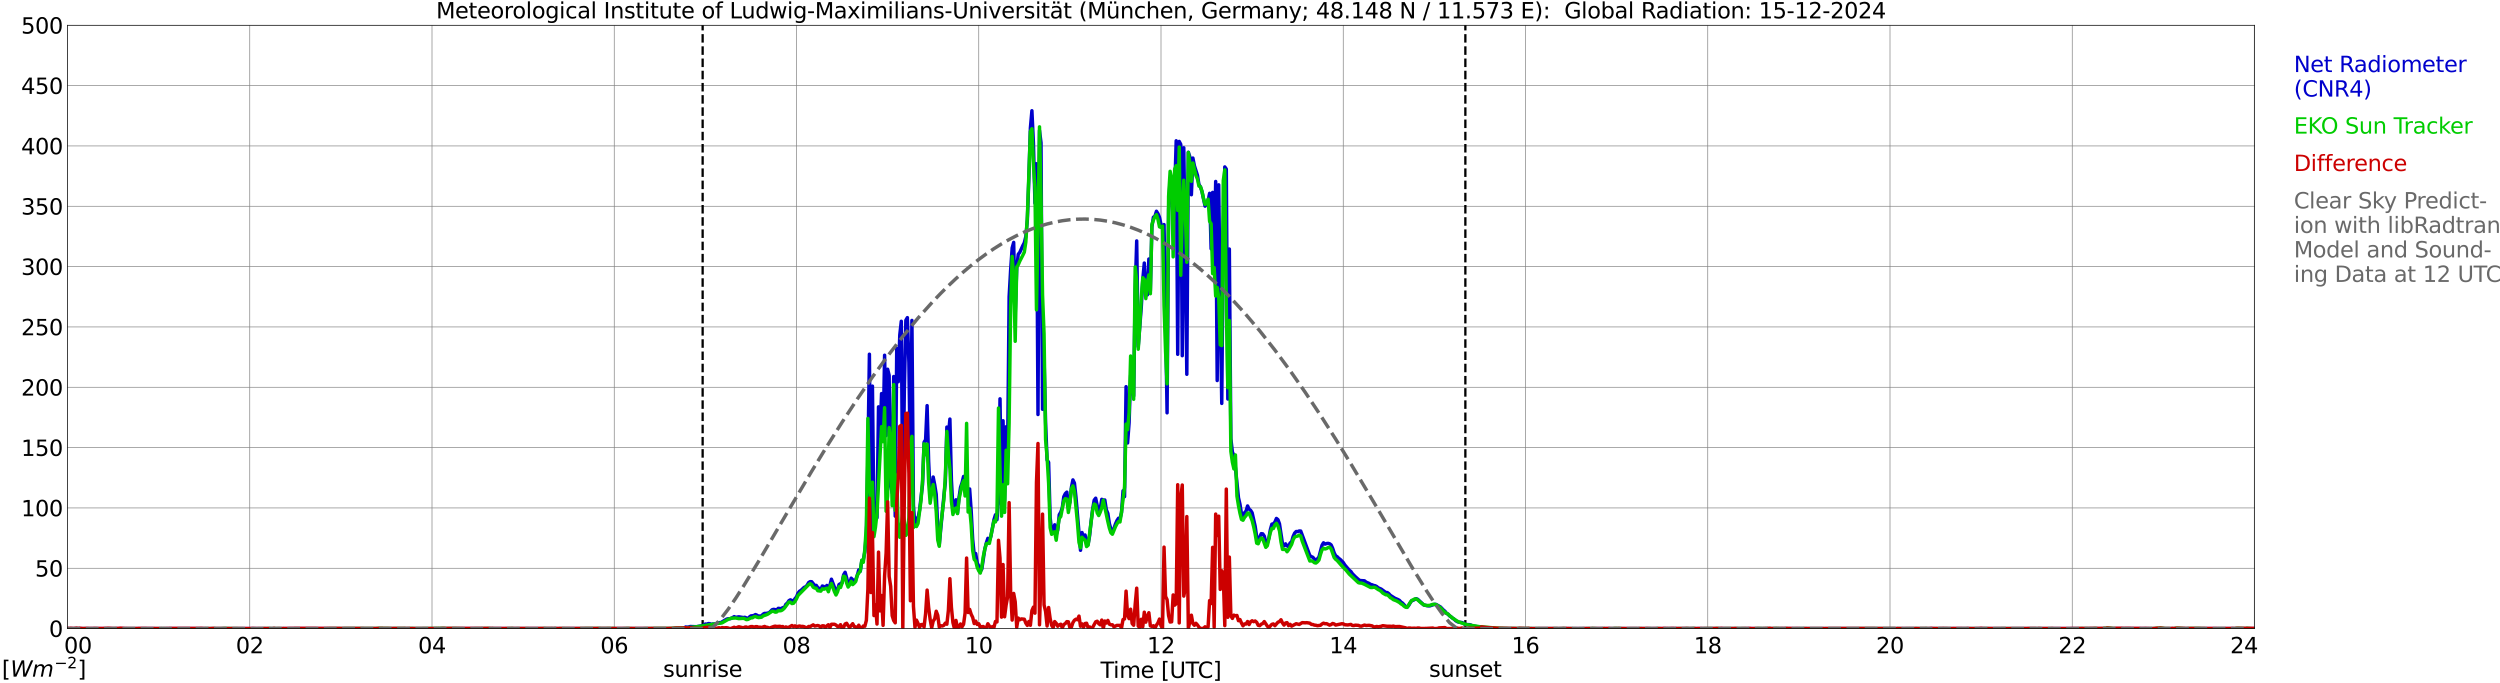<?xml version="1.0" encoding="utf-8" standalone="no"?>
<!DOCTYPE svg PUBLIC "-//W3C//DTD SVG 1.1//EN"
  "http://www.w3.org/Graphics/SVG/1.1/DTD/svg11.dtd">
<svg xmlns:xlink="http://www.w3.org/1999/xlink" width="1085.4pt" height="296.64pt" viewBox="0 0 1085.4 296.64" xmlns="http://www.w3.org/2000/svg" version="1.1">
 <defs>
  <style type="text/css">*{stroke-linejoin: round; stroke-linecap: butt}</style>
 </defs>
 <g id="figure_1">
  <g id="patch_1">
   <path d="M 0 296.64 
L 1085.4 296.64 
L 1085.4 0 
L 0 0 
z
" style="fill: #ffffff"/>
  </g>
  <g id="axes_1">
   <g id="patch_2">
    <path d="M 29.306 272.909 
L 978.814 272.909 
L 978.814 10.976 
L 29.306 10.976 
z
" style="fill: #ffffff"/>
   </g>
   <g id="patch_3">
    <path d="M 978.814 272.909 
L 978.814 272.909 
L 978.814 10.976 
L 978.814 10.976 
z
" clip-path="url(#p4a1697c53f)" style="fill: #d3d3d3; opacity: 0.25; stroke: #d3d3d3; stroke-linejoin: miter"/>
   </g>
   <g id="matplotlib.axis_1">
    <g id="xtick_1">
     <g id="line2d_1">
      <path d="M 29.306 272.909 
L 29.306 10.976 
" clip-path="url(#p4a1697c53f)" style="fill: none; stroke: #808080; stroke-width: 0.3; stroke-linecap: square"/>
     </g>
     <g id="line2d_2"/>
     <g id="text_1">
      <!--    00 -->
      <g transform="translate(18.733 283.627) scale(0.095 -0.095)">
       <defs>
        <path id="DejaVuSans-20" transform="scale(0.016)"/>
        <path id="DejaVuSans-30" d="M 2034 4250 
Q 1547 4250 1301 3770 
Q 1056 3291 1056 2328 
Q 1056 1369 1301 889 
Q 1547 409 2034 409 
Q 2525 409 2770 889 
Q 3016 1369 3016 2328 
Q 3016 3291 2770 3770 
Q 2525 4250 2034 4250 
z
M 2034 4750 
Q 2819 4750 3233 4129 
Q 3647 3509 3647 2328 
Q 3647 1150 3233 529 
Q 2819 -91 2034 -91 
Q 1250 -91 836 529 
Q 422 1150 422 2328 
Q 422 3509 836 4129 
Q 1250 4750 2034 4750 
z
" transform="scale(0.016)"/>
       </defs>
       <use xlink:href="#DejaVuSans-20"/>
       <use xlink:href="#DejaVuSans-20" transform="translate(31.787 0)"/>
       <use xlink:href="#DejaVuSans-20" transform="translate(63.574 0)"/>
       <use xlink:href="#DejaVuSans-30" transform="translate(95.361 0)"/>
       <use xlink:href="#DejaVuSans-30" transform="translate(158.984 0)"/>
      </g>
     </g>
    </g>
    <g id="xtick_2">
     <g id="line2d_3">
      <path d="M 108.431 272.909 
L 108.431 10.976 
" clip-path="url(#p4a1697c53f)" style="fill: none; stroke: #808080; stroke-width: 0.3; stroke-linecap: square"/>
     </g>
     <g id="line2d_4"/>
     <g id="text_2">
      <!-- 02 -->
      <g transform="translate(102.387 283.627) scale(0.095 -0.095)">
       <defs>
        <path id="DejaVuSans-32" d="M 1228 531 
L 3431 531 
L 3431 0 
L 469 0 
L 469 531 
Q 828 903 1448 1529 
Q 2069 2156 2228 2338 
Q 2531 2678 2651 2914 
Q 2772 3150 2772 3378 
Q 2772 3750 2511 3984 
Q 2250 4219 1831 4219 
Q 1534 4219 1204 4116 
Q 875 4013 500 3803 
L 500 4441 
Q 881 4594 1212 4672 
Q 1544 4750 1819 4750 
Q 2544 4750 2975 4387 
Q 3406 4025 3406 3419 
Q 3406 3131 3298 2873 
Q 3191 2616 2906 2266 
Q 2828 2175 2409 1742 
Q 1991 1309 1228 531 
z
" transform="scale(0.016)"/>
       </defs>
       <use xlink:href="#DejaVuSans-30"/>
       <use xlink:href="#DejaVuSans-32" transform="translate(63.623 0)"/>
      </g>
     </g>
    </g>
    <g id="xtick_3">
     <g id="line2d_5">
      <path d="M 187.557 272.909 
L 187.557 10.976 
" clip-path="url(#p4a1697c53f)" style="fill: none; stroke: #808080; stroke-width: 0.3; stroke-linecap: square"/>
     </g>
     <g id="line2d_6"/>
     <g id="text_3">
      <!-- 04 -->
      <g transform="translate(181.513 283.627) scale(0.095 -0.095)">
       <defs>
        <path id="DejaVuSans-34" d="M 2419 4116 
L 825 1625 
L 2419 1625 
L 2419 4116 
z
M 2253 4666 
L 3047 4666 
L 3047 1625 
L 3713 1625 
L 3713 1100 
L 3047 1100 
L 3047 0 
L 2419 0 
L 2419 1100 
L 313 1100 
L 313 1709 
L 2253 4666 
z
" transform="scale(0.016)"/>
       </defs>
       <use xlink:href="#DejaVuSans-30"/>
       <use xlink:href="#DejaVuSans-34" transform="translate(63.623 0)"/>
      </g>
     </g>
    </g>
    <g id="xtick_4">
     <g id="line2d_7">
      <path d="M 266.683 272.909 
L 266.683 10.976 
" clip-path="url(#p4a1697c53f)" style="fill: none; stroke: #808080; stroke-width: 0.3; stroke-linecap: square"/>
     </g>
     <g id="line2d_8"/>
     <g id="text_4">
      <!-- 06 -->
      <g transform="translate(260.638 283.627) scale(0.095 -0.095)">
       <defs>
        <path id="DejaVuSans-36" d="M 2113 2584 
Q 1688 2584 1439 2293 
Q 1191 2003 1191 1497 
Q 1191 994 1439 701 
Q 1688 409 2113 409 
Q 2538 409 2786 701 
Q 3034 994 3034 1497 
Q 3034 2003 2786 2293 
Q 2538 2584 2113 2584 
z
M 3366 4563 
L 3366 3988 
Q 3128 4100 2886 4159 
Q 2644 4219 2406 4219 
Q 1781 4219 1451 3797 
Q 1122 3375 1075 2522 
Q 1259 2794 1537 2939 
Q 1816 3084 2150 3084 
Q 2853 3084 3261 2657 
Q 3669 2231 3669 1497 
Q 3669 778 3244 343 
Q 2819 -91 2113 -91 
Q 1303 -91 875 529 
Q 447 1150 447 2328 
Q 447 3434 972 4092 
Q 1497 4750 2381 4750 
Q 2619 4750 2861 4703 
Q 3103 4656 3366 4563 
z
" transform="scale(0.016)"/>
       </defs>
       <use xlink:href="#DejaVuSans-30"/>
       <use xlink:href="#DejaVuSans-36" transform="translate(63.623 0)"/>
      </g>
     </g>
    </g>
    <g id="xtick_5">
     <g id="line2d_9">
      <path d="M 345.808 272.909 
L 345.808 10.976 
" clip-path="url(#p4a1697c53f)" style="fill: none; stroke: #808080; stroke-width: 0.3; stroke-linecap: square"/>
     </g>
     <g id="line2d_10"/>
     <g id="text_5">
      <!-- 08 -->
      <g transform="translate(339.764 283.627) scale(0.095 -0.095)">
       <defs>
        <path id="DejaVuSans-38" d="M 2034 2216 
Q 1584 2216 1326 1975 
Q 1069 1734 1069 1313 
Q 1069 891 1326 650 
Q 1584 409 2034 409 
Q 2484 409 2743 651 
Q 3003 894 3003 1313 
Q 3003 1734 2745 1975 
Q 2488 2216 2034 2216 
z
M 1403 2484 
Q 997 2584 770 2862 
Q 544 3141 544 3541 
Q 544 4100 942 4425 
Q 1341 4750 2034 4750 
Q 2731 4750 3128 4425 
Q 3525 4100 3525 3541 
Q 3525 3141 3298 2862 
Q 3072 2584 2669 2484 
Q 3125 2378 3379 2068 
Q 3634 1759 3634 1313 
Q 3634 634 3220 271 
Q 2806 -91 2034 -91 
Q 1263 -91 848 271 
Q 434 634 434 1313 
Q 434 1759 690 2068 
Q 947 2378 1403 2484 
z
M 1172 3481 
Q 1172 3119 1398 2916 
Q 1625 2713 2034 2713 
Q 2441 2713 2670 2916 
Q 2900 3119 2900 3481 
Q 2900 3844 2670 4047 
Q 2441 4250 2034 4250 
Q 1625 4250 1398 4047 
Q 1172 3844 1172 3481 
z
" transform="scale(0.016)"/>
       </defs>
       <use xlink:href="#DejaVuSans-30"/>
       <use xlink:href="#DejaVuSans-38" transform="translate(63.623 0)"/>
      </g>
     </g>
    </g>
    <g id="xtick_6">
     <g id="line2d_11">
      <path d="M 424.934 272.909 
L 424.934 10.976 
" clip-path="url(#p4a1697c53f)" style="fill: none; stroke: #808080; stroke-width: 0.3; stroke-linecap: square"/>
     </g>
     <g id="line2d_12"/>
     <g id="text_6">
      <!-- 10 -->
      <g transform="translate(418.89 283.627) scale(0.095 -0.095)">
       <defs>
        <path id="DejaVuSans-31" d="M 794 531 
L 1825 531 
L 1825 4091 
L 703 3866 
L 703 4441 
L 1819 4666 
L 2450 4666 
L 2450 531 
L 3481 531 
L 3481 0 
L 794 0 
L 794 531 
z
" transform="scale(0.016)"/>
       </defs>
       <use xlink:href="#DejaVuSans-31"/>
       <use xlink:href="#DejaVuSans-30" transform="translate(63.623 0)"/>
      </g>
     </g>
    </g>
    <g id="xtick_7">
     <g id="line2d_13">
      <path d="M 504.06 272.909 
L 504.06 10.976 
" clip-path="url(#p4a1697c53f)" style="fill: none; stroke: #808080; stroke-width: 0.3; stroke-linecap: square"/>
     </g>
     <g id="line2d_14"/>
     <g id="text_7">
      <!-- 12 -->
      <g transform="translate(498.015 283.627) scale(0.095 -0.095)">
       <use xlink:href="#DejaVuSans-31"/>
       <use xlink:href="#DejaVuSans-32" transform="translate(63.623 0)"/>
      </g>
     </g>
    </g>
    <g id="xtick_8">
     <g id="line2d_15">
      <path d="M 583.185 272.909 
L 583.185 10.976 
" clip-path="url(#p4a1697c53f)" style="fill: none; stroke: #808080; stroke-width: 0.3; stroke-linecap: square"/>
     </g>
     <g id="line2d_16"/>
     <g id="text_8">
      <!-- 14 -->
      <g transform="translate(577.141 283.627) scale(0.095 -0.095)">
       <use xlink:href="#DejaVuSans-31"/>
       <use xlink:href="#DejaVuSans-34" transform="translate(63.623 0)"/>
      </g>
     </g>
    </g>
    <g id="xtick_9">
     <g id="line2d_17">
      <path d="M 662.311 272.909 
L 662.311 10.976 
" clip-path="url(#p4a1697c53f)" style="fill: none; stroke: #808080; stroke-width: 0.3; stroke-linecap: square"/>
     </g>
     <g id="line2d_18"/>
     <g id="text_9">
      <!-- 16 -->
      <g transform="translate(656.267 283.627) scale(0.095 -0.095)">
       <use xlink:href="#DejaVuSans-31"/>
       <use xlink:href="#DejaVuSans-36" transform="translate(63.623 0)"/>
      </g>
     </g>
    </g>
    <g id="xtick_10">
     <g id="line2d_19">
      <path d="M 741.437 272.909 
L 741.437 10.976 
" clip-path="url(#p4a1697c53f)" style="fill: none; stroke: #808080; stroke-width: 0.3; stroke-linecap: square"/>
     </g>
     <g id="line2d_20"/>
     <g id="text_10">
      <!-- 18 -->
      <g transform="translate(735.392 283.627) scale(0.095 -0.095)">
       <use xlink:href="#DejaVuSans-31"/>
       <use xlink:href="#DejaVuSans-38" transform="translate(63.623 0)"/>
      </g>
     </g>
    </g>
    <g id="xtick_11">
     <g id="line2d_21">
      <path d="M 820.562 272.909 
L 820.562 10.976 
" clip-path="url(#p4a1697c53f)" style="fill: none; stroke: #808080; stroke-width: 0.3; stroke-linecap: square"/>
     </g>
     <g id="line2d_22"/>
     <g id="text_11">
      <!-- 20 -->
      <g transform="translate(814.518 283.627) scale(0.095 -0.095)">
       <use xlink:href="#DejaVuSans-32"/>
       <use xlink:href="#DejaVuSans-30" transform="translate(63.623 0)"/>
      </g>
     </g>
    </g>
    <g id="xtick_12">
     <g id="line2d_23">
      <path d="M 899.688 272.909 
L 899.688 10.976 
" clip-path="url(#p4a1697c53f)" style="fill: none; stroke: #808080; stroke-width: 0.3; stroke-linecap: square"/>
     </g>
     <g id="line2d_24"/>
     <g id="text_12">
      <!-- 22 -->
      <g transform="translate(893.644 283.627) scale(0.095 -0.095)">
       <use xlink:href="#DejaVuSans-32"/>
       <use xlink:href="#DejaVuSans-32" transform="translate(63.623 0)"/>
      </g>
     </g>
    </g>
    <g id="xtick_13">
     <g id="line2d_25">
      <path d="M 978.814 272.909 
L 978.814 10.976 
" clip-path="url(#p4a1697c53f)" style="fill: none; stroke: #808080; stroke-width: 0.3; stroke-linecap: square"/>
     </g>
     <g id="line2d_26"/>
     <g id="text_13">
      <!-- 24    -->
      <g transform="translate(968.241 283.627) scale(0.095 -0.095)">
       <use xlink:href="#DejaVuSans-32"/>
       <use xlink:href="#DejaVuSans-34" transform="translate(63.623 0)"/>
       <use xlink:href="#DejaVuSans-20" transform="translate(127.246 0)"/>
       <use xlink:href="#DejaVuSans-20" transform="translate(159.033 0)"/>
       <use xlink:href="#DejaVuSans-20" transform="translate(190.82 0)"/>
      </g>
     </g>
    </g>
    <g id="text_14">
     <!-- Time [UTC] -->
     <g transform="translate(477.806 294.322) scale(0.095 -0.095)">
      <defs>
       <path id="DejaVuSans-54" d="M -19 4666 
L 3928 4666 
L 3928 4134 
L 2272 4134 
L 2272 0 
L 1638 0 
L 1638 4134 
L -19 4134 
L -19 4666 
z
" transform="scale(0.016)"/>
       <path id="DejaVuSans-69" d="M 603 3500 
L 1178 3500 
L 1178 0 
L 603 0 
L 603 3500 
z
M 603 4863 
L 1178 4863 
L 1178 4134 
L 603 4134 
L 603 4863 
z
" transform="scale(0.016)"/>
       <path id="DejaVuSans-6d" d="M 3328 2828 
Q 3544 3216 3844 3400 
Q 4144 3584 4550 3584 
Q 5097 3584 5394 3201 
Q 5691 2819 5691 2113 
L 5691 0 
L 5113 0 
L 5113 2094 
Q 5113 2597 4934 2840 
Q 4756 3084 4391 3084 
Q 3944 3084 3684 2787 
Q 3425 2491 3425 1978 
L 3425 0 
L 2847 0 
L 2847 2094 
Q 2847 2600 2669 2842 
Q 2491 3084 2119 3084 
Q 1678 3084 1418 2786 
Q 1159 2488 1159 1978 
L 1159 0 
L 581 0 
L 581 3500 
L 1159 3500 
L 1159 2956 
Q 1356 3278 1631 3431 
Q 1906 3584 2284 3584 
Q 2666 3584 2933 3390 
Q 3200 3197 3328 2828 
z
" transform="scale(0.016)"/>
       <path id="DejaVuSans-65" d="M 3597 1894 
L 3597 1613 
L 953 1613 
Q 991 1019 1311 708 
Q 1631 397 2203 397 
Q 2534 397 2845 478 
Q 3156 559 3463 722 
L 3463 178 
Q 3153 47 2828 -22 
Q 2503 -91 2169 -91 
Q 1331 -91 842 396 
Q 353 884 353 1716 
Q 353 2575 817 3079 
Q 1281 3584 2069 3584 
Q 2775 3584 3186 3129 
Q 3597 2675 3597 1894 
z
M 3022 2063 
Q 3016 2534 2758 2815 
Q 2500 3097 2075 3097 
Q 1594 3097 1305 2825 
Q 1016 2553 972 2059 
L 3022 2063 
z
" transform="scale(0.016)"/>
       <path id="DejaVuSans-5b" d="M 550 4863 
L 1875 4863 
L 1875 4416 
L 1125 4416 
L 1125 -397 
L 1875 -397 
L 1875 -844 
L 550 -844 
L 550 4863 
z
" transform="scale(0.016)"/>
       <path id="DejaVuSans-55" d="M 556 4666 
L 1191 4666 
L 1191 1831 
Q 1191 1081 1462 751 
Q 1734 422 2344 422 
Q 2950 422 3222 751 
Q 3494 1081 3494 1831 
L 3494 4666 
L 4128 4666 
L 4128 1753 
Q 4128 841 3676 375 
Q 3225 -91 2344 -91 
Q 1459 -91 1007 375 
Q 556 841 556 1753 
L 556 4666 
z
" transform="scale(0.016)"/>
       <path id="DejaVuSans-43" d="M 4122 4306 
L 4122 3641 
Q 3803 3938 3442 4084 
Q 3081 4231 2675 4231 
Q 1875 4231 1450 3742 
Q 1025 3253 1025 2328 
Q 1025 1406 1450 917 
Q 1875 428 2675 428 
Q 3081 428 3442 575 
Q 3803 722 4122 1019 
L 4122 359 
Q 3791 134 3420 21 
Q 3050 -91 2638 -91 
Q 1578 -91 968 557 
Q 359 1206 359 2328 
Q 359 3453 968 4101 
Q 1578 4750 2638 4750 
Q 3056 4750 3426 4639 
Q 3797 4528 4122 4306 
z
" transform="scale(0.016)"/>
       <path id="DejaVuSans-5d" d="M 1947 4863 
L 1947 -844 
L 622 -844 
L 622 -397 
L 1369 -397 
L 1369 4416 
L 622 4416 
L 622 4863 
L 1947 4863 
z
" transform="scale(0.016)"/>
      </defs>
      <use xlink:href="#DejaVuSans-54"/>
      <use xlink:href="#DejaVuSans-69" transform="translate(57.959 0)"/>
      <use xlink:href="#DejaVuSans-6d" transform="translate(85.742 0)"/>
      <use xlink:href="#DejaVuSans-65" transform="translate(183.154 0)"/>
      <use xlink:href="#DejaVuSans-20" transform="translate(244.678 0)"/>
      <use xlink:href="#DejaVuSans-5b" transform="translate(276.465 0)"/>
      <use xlink:href="#DejaVuSans-55" transform="translate(315.479 0)"/>
      <use xlink:href="#DejaVuSans-54" transform="translate(388.672 0)"/>
      <use xlink:href="#DejaVuSans-43" transform="translate(443.881 0)"/>
      <use xlink:href="#DejaVuSans-5d" transform="translate(513.705 0)"/>
     </g>
    </g>
   </g>
   <g id="matplotlib.axis_2">
    <g id="ytick_1">
     <g id="line2d_27">
      <path d="M 29.306 272.909 
L 978.814 272.909 
" clip-path="url(#p4a1697c53f)" style="fill: none; stroke: #808080; stroke-width: 0.3; stroke-linecap: square"/>
     </g>
     <g id="line2d_28"/>
     <g id="text_15">
      <!-- 0 -->
      <g transform="translate(21.261 276.518) scale(0.095 -0.095)">
       <use xlink:href="#DejaVuSans-30"/>
      </g>
     </g>
    </g>
    <g id="ytick_2">
     <g id="line2d_29">
      <path d="M 29.306 246.715 
L 978.814 246.715 
" clip-path="url(#p4a1697c53f)" style="fill: none; stroke: #808080; stroke-width: 0.3; stroke-linecap: square"/>
     </g>
     <g id="line2d_30"/>
     <g id="text_16">
      <!-- 50 -->
      <g transform="translate(15.217 250.325) scale(0.095 -0.095)">
       <defs>
        <path id="DejaVuSans-35" d="M 691 4666 
L 3169 4666 
L 3169 4134 
L 1269 4134 
L 1269 2991 
Q 1406 3038 1543 3061 
Q 1681 3084 1819 3084 
Q 2600 3084 3056 2656 
Q 3513 2228 3513 1497 
Q 3513 744 3044 326 
Q 2575 -91 1722 -91 
Q 1428 -91 1123 -41 
Q 819 9 494 109 
L 494 744 
Q 775 591 1075 516 
Q 1375 441 1709 441 
Q 2250 441 2565 725 
Q 2881 1009 2881 1497 
Q 2881 1984 2565 2268 
Q 2250 2553 1709 2553 
Q 1456 2553 1204 2497 
Q 953 2441 691 2322 
L 691 4666 
z
" transform="scale(0.016)"/>
       </defs>
       <use xlink:href="#DejaVuSans-35"/>
       <use xlink:href="#DejaVuSans-30" transform="translate(63.623 0)"/>
      </g>
     </g>
    </g>
    <g id="ytick_3">
     <g id="line2d_31">
      <path d="M 29.306 220.522 
L 978.814 220.522 
" clip-path="url(#p4a1697c53f)" style="fill: none; stroke: #808080; stroke-width: 0.3; stroke-linecap: square"/>
     </g>
     <g id="line2d_32"/>
     <g id="text_17">
      <!-- 100 -->
      <g transform="translate(9.173 224.131) scale(0.095 -0.095)">
       <use xlink:href="#DejaVuSans-31"/>
       <use xlink:href="#DejaVuSans-30" transform="translate(63.623 0)"/>
       <use xlink:href="#DejaVuSans-30" transform="translate(127.246 0)"/>
      </g>
     </g>
    </g>
    <g id="ytick_4">
     <g id="line2d_33">
      <path d="M 29.306 194.329 
L 978.814 194.329 
" clip-path="url(#p4a1697c53f)" style="fill: none; stroke: #808080; stroke-width: 0.3; stroke-linecap: square"/>
     </g>
     <g id="line2d_34"/>
     <g id="text_18">
      <!-- 150 -->
      <g transform="translate(9.173 197.938) scale(0.095 -0.095)">
       <use xlink:href="#DejaVuSans-31"/>
       <use xlink:href="#DejaVuSans-35" transform="translate(63.623 0)"/>
       <use xlink:href="#DejaVuSans-30" transform="translate(127.246 0)"/>
      </g>
     </g>
    </g>
    <g id="ytick_5">
     <g id="line2d_35">
      <path d="M 29.306 168.136 
L 978.814 168.136 
" clip-path="url(#p4a1697c53f)" style="fill: none; stroke: #808080; stroke-width: 0.3; stroke-linecap: square"/>
     </g>
     <g id="line2d_36"/>
     <g id="text_19">
      <!-- 200 -->
      <g transform="translate(9.173 171.745) scale(0.095 -0.095)">
       <use xlink:href="#DejaVuSans-32"/>
       <use xlink:href="#DejaVuSans-30" transform="translate(63.623 0)"/>
       <use xlink:href="#DejaVuSans-30" transform="translate(127.246 0)"/>
      </g>
     </g>
    </g>
    <g id="ytick_6">
     <g id="line2d_37">
      <path d="M 29.306 141.942 
L 978.814 141.942 
" clip-path="url(#p4a1697c53f)" style="fill: none; stroke: #808080; stroke-width: 0.3; stroke-linecap: square"/>
     </g>
     <g id="line2d_38"/>
     <g id="text_20">
      <!-- 250 -->
      <g transform="translate(9.173 145.551) scale(0.095 -0.095)">
       <use xlink:href="#DejaVuSans-32"/>
       <use xlink:href="#DejaVuSans-35" transform="translate(63.623 0)"/>
       <use xlink:href="#DejaVuSans-30" transform="translate(127.246 0)"/>
      </g>
     </g>
    </g>
    <g id="ytick_7">
     <g id="line2d_39">
      <path d="M 29.306 115.749 
L 978.814 115.749 
" clip-path="url(#p4a1697c53f)" style="fill: none; stroke: #808080; stroke-width: 0.3; stroke-linecap: square"/>
     </g>
     <g id="line2d_40"/>
     <g id="text_21">
      <!-- 300 -->
      <g transform="translate(9.173 119.358) scale(0.095 -0.095)">
       <defs>
        <path id="DejaVuSans-33" d="M 2597 2516 
Q 3050 2419 3304 2112 
Q 3559 1806 3559 1356 
Q 3559 666 3084 287 
Q 2609 -91 1734 -91 
Q 1441 -91 1130 -33 
Q 819 25 488 141 
L 488 750 
Q 750 597 1062 519 
Q 1375 441 1716 441 
Q 2309 441 2620 675 
Q 2931 909 2931 1356 
Q 2931 1769 2642 2001 
Q 2353 2234 1838 2234 
L 1294 2234 
L 1294 2753 
L 1863 2753 
Q 2328 2753 2575 2939 
Q 2822 3125 2822 3475 
Q 2822 3834 2567 4026 
Q 2313 4219 1838 4219 
Q 1578 4219 1281 4162 
Q 984 4106 628 3988 
L 628 4550 
Q 988 4650 1302 4700 
Q 1616 4750 1894 4750 
Q 2613 4750 3031 4423 
Q 3450 4097 3450 3541 
Q 3450 3153 3228 2886 
Q 3006 2619 2597 2516 
z
" transform="scale(0.016)"/>
       </defs>
       <use xlink:href="#DejaVuSans-33"/>
       <use xlink:href="#DejaVuSans-30" transform="translate(63.623 0)"/>
       <use xlink:href="#DejaVuSans-30" transform="translate(127.246 0)"/>
      </g>
     </g>
    </g>
    <g id="ytick_8">
     <g id="line2d_41">
      <path d="M 29.306 89.556 
L 978.814 89.556 
" clip-path="url(#p4a1697c53f)" style="fill: none; stroke: #808080; stroke-width: 0.3; stroke-linecap: square"/>
     </g>
     <g id="line2d_42"/>
     <g id="text_22">
      <!-- 350 -->
      <g transform="translate(9.173 93.165) scale(0.095 -0.095)">
       <use xlink:href="#DejaVuSans-33"/>
       <use xlink:href="#DejaVuSans-35" transform="translate(63.623 0)"/>
       <use xlink:href="#DejaVuSans-30" transform="translate(127.246 0)"/>
      </g>
     </g>
    </g>
    <g id="ytick_9">
     <g id="line2d_43">
      <path d="M 29.306 63.362 
L 978.814 63.362 
" clip-path="url(#p4a1697c53f)" style="fill: none; stroke: #808080; stroke-width: 0.3; stroke-linecap: square"/>
     </g>
     <g id="line2d_44"/>
     <g id="text_23">
      <!-- 400 -->
      <g transform="translate(9.173 66.972) scale(0.095 -0.095)">
       <use xlink:href="#DejaVuSans-34"/>
       <use xlink:href="#DejaVuSans-30" transform="translate(63.623 0)"/>
       <use xlink:href="#DejaVuSans-30" transform="translate(127.246 0)"/>
      </g>
     </g>
    </g>
    <g id="ytick_10">
     <g id="line2d_45">
      <path d="M 29.306 37.169 
L 978.814 37.169 
" clip-path="url(#p4a1697c53f)" style="fill: none; stroke: #808080; stroke-width: 0.3; stroke-linecap: square"/>
     </g>
     <g id="line2d_46"/>
     <g id="text_24">
      <!-- 450 -->
      <g transform="translate(9.173 40.778) scale(0.095 -0.095)">
       <use xlink:href="#DejaVuSans-34"/>
       <use xlink:href="#DejaVuSans-35" transform="translate(63.623 0)"/>
       <use xlink:href="#DejaVuSans-30" transform="translate(127.246 0)"/>
      </g>
     </g>
    </g>
    <g id="ytick_11">
     <g id="line2d_47">
      <path d="M 29.306 10.976 
L 978.814 10.976 
" clip-path="url(#p4a1697c53f)" style="fill: none; stroke: #808080; stroke-width: 0.3; stroke-linecap: square"/>
     </g>
     <g id="line2d_48"/>
     <g id="text_25">
      <!-- 500 -->
      <g transform="translate(9.173 14.585) scale(0.095 -0.095)">
       <use xlink:href="#DejaVuSans-35"/>
       <use xlink:href="#DejaVuSans-30" transform="translate(63.623 0)"/>
       <use xlink:href="#DejaVuSans-30" transform="translate(127.246 0)"/>
      </g>
     </g>
    </g>
   </g>
   <g id="line2d_49">
    <path d="M 305.059 272.909 
L 305.059 10.976 
" clip-path="url(#p4a1697c53f)" style="fill: none; stroke-dasharray: 3.7,1.6; stroke-dashoffset: 0; stroke: #000000"/>
   </g>
   <g id="line2d_50">
    <path d="M 636.2 272.909 
L 636.2 10.976 
" clip-path="url(#p4a1697c53f)" style="fill: none; stroke-dasharray: 3.7,1.6; stroke-dashoffset: 0; stroke: #000000"/>
   </g>
   <g id="line2d_51">
    <path d="M 29.306 272.909 
L 297.014 272.909 
L 297.674 272.212 
L 298.333 272.296 
L 298.992 272.212 
L 299.652 272.008 
L 302.289 272.092 
L 304.267 271.767 
L 304.927 271.809 
L 305.586 271.28 
L 306.246 270.918 
L 306.905 270.997 
L 307.564 270.714 
L 308.224 270.792 
L 308.883 271.081 
L 309.543 270.876 
L 310.202 270.997 
L 312.18 270.31 
L 312.839 270.389 
L 315.477 268.807 
L 316.136 268.645 
L 316.796 268.645 
L 317.455 268.487 
L 318.774 267.717 
L 319.433 268.037 
L 320.752 267.796 
L 322.73 268.121 
L 323.39 268 
L 324.708 268.608 
L 325.368 267.88 
L 326.027 267.392 
L 326.686 267.351 
L 327.346 267.188 
L 328.005 266.821 
L 328.665 267.11 
L 329.324 267.555 
L 329.983 267.429 
L 330.643 267.471 
L 331.302 266.664 
L 331.961 266.298 
L 332.621 266.34 
L 333.94 266.015 
L 335.258 264.716 
L 335.918 264.553 
L 337.236 264.799 
L 337.896 264.108 
L 339.215 264.27 
L 339.874 263.783 
L 340.533 263.783 
L 341.193 262.369 
L 341.852 261.84 
L 342.512 260.787 
L 343.171 260.425 
L 344.49 261.033 
L 345.149 259.938 
L 345.808 259.168 
L 346.468 257.544 
L 347.127 256.695 
L 347.787 256.292 
L 349.105 255.034 
L 349.765 254.752 
L 350.424 254.102 
L 351.083 252.929 
L 351.743 252.52 
L 352.402 252.562 
L 353.721 254.222 
L 354.38 254.144 
L 355.04 255.113 
L 355.699 255.48 
L 356.359 256.087 
L 357.018 254.427 
L 357.677 254.631 
L 358.337 255.239 
L 358.996 254.181 
L 359.655 255.239 
L 360.315 254.181 
L 360.974 251.467 
L 362.952 256.774 
L 363.612 256.046 
L 364.271 253.777 
L 365.59 253.007 
L 366.249 249.607 
L 366.909 248.47 
L 367.568 250.823 
L 368.227 253.657 
L 368.887 253.416 
L 369.546 251.022 
L 370.865 252.321 
L 371.524 251.713 
L 372.184 249.848 
L 372.843 247.417 
L 373.502 248.025 
L 374.162 243.447 
L 374.821 243.001 
L 375.481 239.559 
L 376.14 231.654 
L 376.799 198.797 
L 377.459 153.787 
L 378.118 232.063 
L 378.777 167.643 
L 379.437 227.322 
L 380.096 218.531 
L 380.756 224.771 
L 381.415 176.638 
L 382.074 189.478 
L 382.734 170.881 
L 383.393 190.332 
L 384.053 154.232 
L 384.712 189.116 
L 385.371 160.309 
L 386.031 162.981 
L 386.69 211.114 
L 387.349 213.953 
L 388.009 163.468 
L 388.668 224.079 
L 389.328 151.236 
L 389.987 165.736 
L 390.646 145.442 
L 391.306 139.485 
L 391.965 222.623 
L 392.624 169.587 
L 393.284 139.04 
L 393.943 137.903 
L 394.603 157.391 
L 395.262 205.32 
L 395.921 139.119 
L 396.581 219.338 
L 397.24 228.495 
L 397.899 224.933 
L 398.559 225.012 
L 399.218 221.607 
L 400.537 210.265 
L 401.196 191.992 
L 401.856 190.939 
L 402.515 176.109 
L 403.175 200.259 
L 403.834 214.519 
L 404.493 213.544 
L 405.153 207.106 
L 405.812 210.469 
L 406.471 214.639 
L 407.131 228.7 
L 407.79 236.479 
L 409.768 215.614 
L 410.428 209.374 
L 411.087 185.428 
L 411.746 189.116 
L 412.406 181.945 
L 413.065 208.4 
L 413.725 220.8 
L 414.384 221.125 
L 415.043 216.991 
L 415.703 222.785 
L 416.362 216.059 
L 417.022 211.601 
L 417.681 209.615 
L 418.34 206.86 
L 419 208.562 
L 419.659 214.435 
L 420.318 215.331 
L 420.978 212.292 
L 421.637 221.607 
L 422.297 234.169 
L 422.956 240.691 
L 423.615 240.324 
L 424.275 244.541 
L 424.934 245.715 
L 425.593 248.067 
L 426.253 247.093 
L 427.572 238.339 
L 428.231 235.709 
L 428.89 233.724 
L 429.55 234.777 
L 430.209 232.791 
L 431.528 225.661 
L 432.187 223.513 
L 432.847 225.619 
L 433.506 215.493 
L 434.165 173.154 
L 434.825 219.139 
L 435.484 182.673 
L 436.144 217.353 
L 436.803 185.308 
L 437.462 196.325 
L 438.122 128.867 
L 438.781 117.121 
L 439.44 107.639 
L 440.1 105.245 
L 440.759 136.525 
L 441.419 116.514 
L 442.078 110.395 
L 442.737 109.583 
L 444.056 106.665 
L 444.716 105.408 
L 445.375 102.694 
L 446.034 95.486 
L 446.694 77.13 
L 447.353 55.614 
L 448.012 48.081 
L 448.672 62.1 
L 449.331 88.188 
L 449.991 71.095 
L 450.65 179.959 
L 451.309 56.709 
L 451.969 61.979 
L 452.628 177.691 
L 453.287 155.285 
L 453.947 183.364 
L 454.606 199.73 
L 455.266 200.704 
L 455.925 224.687 
L 456.584 230.565 
L 457.244 230.685 
L 457.903 227.846 
L 458.563 232.225 
L 459.222 230.198 
L 459.881 223.472 
L 460.541 222.377 
L 461.2 220.433 
L 461.859 215.65 
L 462.519 214.314 
L 463.178 213.67 
L 463.838 219.543 
L 464.497 218.086 
L 465.156 211.601 
L 465.816 208.358 
L 466.475 209.736 
L 467.134 215.734 
L 469.113 238.91 
L 469.772 231.209 
L 470.431 233.399 
L 471.091 232.262 
L 471.75 234.981 
L 472.409 236.317 
L 473.069 232.587 
L 473.728 226.227 
L 474.388 220.999 
L 475.047 217.154 
L 475.706 216.3 
L 476.366 219.501 
L 477.025 221.69 
L 477.685 220.716 
L 478.344 216.787 
L 479.003 217.154 
L 479.663 217.07 
L 480.322 221.324 
L 480.981 222.906 
L 481.641 227.322 
L 482.3 229.669 
L 482.96 230.277 
L 483.619 229.47 
L 484.278 227.526 
L 484.938 226.023 
L 485.597 225.012 
L 486.256 225.216 
L 486.916 222.581 
L 487.575 213.099 
L 488.235 215.614 
L 488.894 167.884 
L 489.553 192.317 
L 490.213 183.485 
L 490.872 162.981 
L 491.532 163.955 
L 492.191 171.897 
L 492.85 126.357 
L 493.51 104.601 
L 494.169 150.502 
L 495.488 133.487 
L 496.147 121.375 
L 496.807 114.204 
L 497.466 126.844 
L 498.125 128.018 
L 498.785 112.459 
L 499.444 126.315 
L 500.103 98.482 
L 500.763 94.307 
L 501.422 93.904 
L 502.082 91.714 
L 502.741 92.767 
L 503.4 94.349 
L 504.06 97.508 
L 504.719 98.278 
L 505.379 97.508 
L 506.697 179.231 
L 507.357 90.865 
L 508.016 77.25 
L 508.675 80.21 
L 509.335 96.9 
L 509.994 83.615 
L 510.654 61.125 
L 511.313 153.824 
L 511.972 61.408 
L 512.632 62.666 
L 513.291 154.431 
L 513.95 64.164 
L 514.61 109.379 
L 515.269 162.499 
L 515.929 66.107 
L 516.588 68.135 
L 517.247 84.542 
L 517.907 68.622 
L 518.566 71.985 
L 519.885 76.118 
L 520.544 80.168 
L 521.204 81.142 
L 521.863 83.206 
L 523.182 89.488 
L 523.841 88.597 
L 524.501 87.177 
L 525.16 83.935 
L 525.819 108.001 
L 526.479 83.531 
L 527.138 116.833 
L 527.797 78.79 
L 528.457 165.212 
L 529.116 80.252 
L 529.776 132.717 
L 530.435 175.14 
L 531.094 101.479 
L 531.754 72.472 
L 532.413 73.405 
L 533.073 173.233 
L 533.732 108.127 
L 534.391 190.452 
L 535.051 196.246 
L 535.71 197.744 
L 536.369 203.051 
L 537.688 216.059 
L 538.348 218.935 
L 539.007 223.11 
L 539.666 224.645 
L 540.326 222.623 
L 540.985 221.895 
L 541.644 219.663 
L 542.304 221.041 
L 542.963 221.57 
L 543.623 222.623 
L 544.941 228.495 
L 545.601 233.074 
L 546.26 234.656 
L 547.579 231.696 
L 548.238 231.78 
L 548.898 232.749 
L 549.557 235.547 
L 550.216 235.871 
L 550.876 233.64 
L 551.535 229.957 
L 552.195 227.563 
L 552.854 227.442 
L 553.513 226.672 
L 554.173 225.09 
L 554.832 225.619 
L 555.491 227.401 
L 556.81 236.071 
L 557.47 237.003 
L 558.129 236.112 
L 558.788 236.966 
L 559.448 237.37 
L 560.107 235.751 
L 560.766 235.264 
L 561.426 232.912 
L 562.085 231.455 
L 562.745 230.764 
L 563.404 230.806 
L 564.063 230.523 
L 564.723 230.565 
L 568.679 241.22 
L 569.338 241.665 
L 569.998 241.948 
L 570.657 242.797 
L 571.317 243.001 
L 571.976 242.676 
L 572.635 241.828 
L 573.954 236.762 
L 574.613 235.667 
L 575.273 236.233 
L 575.932 235.992 
L 576.592 235.908 
L 577.251 236.071 
L 577.91 236.558 
L 578.57 238.019 
L 579.229 240.005 
L 579.889 241.299 
L 580.548 241.702 
L 581.207 242.394 
L 581.867 242.881 
L 583.185 244.217 
L 583.845 245.27 
L 585.823 247.58 
L 586.482 248.104 
L 587.142 249.078 
L 588.46 250.414 
L 589.779 251.593 
L 590.439 252.038 
L 592.417 252.158 
L 593.076 252.724 
L 594.395 253.29 
L 595.054 253.735 
L 595.714 253.898 
L 596.373 254.181 
L 597.032 254.306 
L 597.692 254.631 
L 598.351 255.197 
L 599.67 255.763 
L 601.648 257.224 
L 602.307 257.261 
L 602.967 257.748 
L 603.626 258.476 
L 605.604 259.734 
L 606.923 260.299 
L 607.582 260.666 
L 608.242 261.394 
L 608.901 261.84 
L 610.22 263.259 
L 610.879 263.663 
L 611.539 262.934 
L 612.198 261.761 
L 612.858 260.828 
L 613.517 260.624 
L 614.836 259.938 
L 615.495 260.179 
L 618.133 262.651 
L 620.111 263.055 
L 620.77 263.055 
L 622.748 262.369 
L 623.408 262.405 
L 625.386 263.5 
L 626.705 264.878 
L 627.364 265.407 
L 628.023 266.298 
L 628.683 266.622 
L 629.342 267.392 
L 630.001 267.796 
L 630.661 268.404 
L 631.32 268.807 
L 631.98 269.457 
L 632.639 269.865 
L 633.298 270.106 
L 634.617 270.269 
L 635.276 270.551 
L 635.936 271.039 
L 636.595 271.159 
L 637.914 271.201 
L 638.573 271.363 
L 639.233 271.725 
L 641.87 272.17 
L 642.53 272.212 
L 643.189 272.909 
L 978.154 272.909 
L 978.154 272.909 
" clip-path="url(#p4a1697c53f)" style="fill: none; stroke: #0000cc; stroke-width: 1.5; stroke-linecap: square"/>
   </g>
   <g id="line2d_52">
    <path d="M 28.646 273.068 
L 29.306 273.071 
L 29.965 272.96 
L 30.625 273.058 
L 31.943 272.962 
L 33.262 273.118 
L 33.921 272.994 
L 34.581 273.079 
L 35.9 272.948 
L 36.559 272.921 
L 37.218 273.005 
L 39.856 272.952 
L 41.175 273.013 
L 43.153 272.953 
L 45.131 272.984 
L 47.109 273.06 
L 49.747 272.898 
L 50.406 273.009 
L 51.065 272.978 
L 52.384 273.1 
L 54.362 272.959 
L 55.681 272.947 
L 58.978 272.928 
L 60.297 273.003 
L 65.572 272.967 
L 70.847 272.916 
L 73.484 272.982 
L 74.803 272.99 
L 86.672 273.007 
L 87.331 273.037 
L 89.309 272.895 
L 95.903 272.942 
L 97.222 272.855 
L 107.113 272.971 
L 109.091 272.98 
L 112.388 272.95 
L 116.344 272.892 
L 119.641 272.913 
L 121.619 272.923 
L 123.597 272.959 
L 139.422 273.006 
L 141.4 272.968 
L 143.379 272.911 
L 146.016 272.918 
L 151.951 272.877 
L 154.588 272.88 
L 163.16 272.881 
L 164.479 272.821 
L 168.435 272.857 
L 169.754 272.907 
L 171.073 272.892 
L 175.688 272.864 
L 176.348 272.944 
L 178.985 272.853 
L 180.304 272.909 
L 182.282 272.906 
L 192.832 272.814 
L 193.492 272.903 
L 196.788 272.867 
L 203.382 273.005 
L 204.701 273.027 
L 205.36 273.053 
L 206.02 272.946 
L 208.657 272.928 
L 211.954 272.857 
L 213.273 272.964 
L 213.932 272.917 
L 215.251 272.998 
L 219.867 272.948 
L 222.504 272.88 
L 223.164 272.972 
L 225.142 272.938 
L 233.054 272.966 
L 236.351 272.875 
L 237.67 272.951 
L 239.648 272.919 
L 240.308 272.985 
L 240.967 272.881 
L 242.286 273.024 
L 242.945 272.897 
L 248.88 272.971 
L 250.198 272.948 
L 255.473 272.872 
L 258.77 272.895 
L 259.43 272.836 
L 261.408 272.915 
L 264.705 272.883 
L 265.364 272.931 
L 266.023 272.847 
L 268.661 273.022 
L 272.617 272.862 
L 273.936 272.916 
L 277.233 272.971 
L 278.552 272.997 
L 279.87 272.922 
L 282.508 272.901 
L 284.486 272.839 
L 289.761 272.859 
L 291.08 272.86 
L 293.058 272.686 
L 295.036 272.654 
L 297.014 272.597 
L 298.333 272.522 
L 302.289 272.143 
L 313.499 270.411 
L 316.136 268.9 
L 317.455 268.398 
L 319.433 268.311 
L 320.752 268.586 
L 322.73 268.447 
L 323.39 268.642 
L 324.049 269.028 
L 324.708 268.933 
L 326.027 268.258 
L 326.686 268.225 
L 327.346 267.785 
L 328.005 267.65 
L 328.665 267.964 
L 329.324 268.134 
L 330.643 267.967 
L 331.302 267.412 
L 332.621 266.95 
L 333.28 266.672 
L 335.258 265.353 
L 335.918 265.462 
L 336.577 265.777 
L 337.236 265.702 
L 337.896 265.084 
L 338.555 265.197 
L 339.215 265.085 
L 339.874 264.676 
L 340.533 264.042 
L 342.512 261.378 
L 343.171 261.439 
L 343.83 262.044 
L 344.49 261.922 
L 345.149 261.123 
L 345.808 259.98 
L 346.468 258.515 
L 351.083 253.846 
L 351.743 253.402 
L 352.402 253.846 
L 353.062 254.947 
L 353.721 255.314 
L 354.38 255.408 
L 355.04 256.457 
L 356.359 256.644 
L 357.018 255.64 
L 357.677 255.821 
L 358.996 255.377 
L 359.655 256.908 
L 360.315 254.663 
L 360.974 253.337 
L 362.293 256.913 
L 362.952 258.315 
L 363.612 256.971 
L 364.271 254.718 
L 364.93 255.062 
L 365.59 253.19 
L 366.249 250.129 
L 366.909 250.466 
L 367.568 253.128 
L 368.227 254.865 
L 368.887 253.941 
L 369.546 252.395 
L 370.206 253.798 
L 370.865 253.216 
L 371.524 252.46 
L 372.184 249.786 
L 373.502 247.844 
L 374.162 243.202 
L 374.821 244.12 
L 375.481 238.539 
L 376.14 228.087 
L 376.799 181.685 
L 377.459 210.406 
L 378.118 216.402 
L 378.777 209.36 
L 379.437 232.98 
L 380.096 228.857 
L 380.756 222.786 
L 382.734 185.237 
L 383.393 191.737 
L 384.053 177.015 
L 384.712 221.953 
L 385.371 215.344 
L 386.031 185.67 
L 386.69 192.766 
L 387.349 219.549 
L 388.009 166.969 
L 388.668 221.579 
L 389.328 206.18 
L 389.987 230.924 
L 390.646 233.269 
L 391.965 222.926 
L 392.624 226.308 
L 393.284 232.428 
L 393.943 231.415 
L 394.603 224.753 
L 395.262 193.236 
L 395.921 189.458 
L 396.581 229.013 
L 397.24 227.931 
L 397.899 228.601 
L 398.559 227.279 
L 399.878 217.161 
L 400.537 208.47 
L 401.196 192.69 
L 401.856 197.432 
L 402.515 192.816 
L 403.175 209.458 
L 403.834 218.478 
L 404.493 213.858 
L 405.153 210.358 
L 405.812 214.679 
L 406.471 222.169 
L 407.131 234.473 
L 407.79 237.171 
L 408.45 228.128 
L 409.768 217.018 
L 410.428 206.999 
L 411.087 187.325 
L 411.746 196.971 
L 412.406 203.599 
L 413.065 217.674 
L 413.725 223.38 
L 414.384 221.128 
L 415.043 220.537 
L 415.703 222.975 
L 416.362 216.785 
L 417.681 210.409 
L 418.34 208.732 
L 419 215.332 
L 419.659 183.81 
L 420.318 222.308 
L 420.978 220.627 
L 421.637 227.825 
L 422.297 239.032 
L 422.956 242.88 
L 423.615 243.57 
L 424.275 246.338 
L 424.934 247.814 
L 425.593 248.807 
L 426.253 246.254 
L 426.912 241.57 
L 427.572 238.463 
L 428.231 236.068 
L 428.89 235.825 
L 429.55 235.918 
L 431.528 226.156 
L 432.187 226.596 
L 432.847 222.733 
L 433.506 177.161 
L 434.165 203.705 
L 434.825 224.107 
L 435.484 210.49 
L 436.144 222.479 
L 436.803 195.506 
L 437.462 210.033 
L 438.122 183.545 
L 438.781 132.928 
L 439.44 111.34 
L 440.1 120.5 
L 440.759 148.176 
L 441.419 115.927 
L 442.078 114.965 
L 442.737 113.405 
L 444.056 110.852 
L 444.716 109.473 
L 445.375 105.069 
L 446.034 94.102 
L 447.353 57.051 
L 448.012 55.894 
L 448.672 71.422 
L 449.331 81.489 
L 449.991 134.515 
L 450.65 99.599 
L 451.309 55.072 
L 451.969 85.573 
L 452.628 127.989 
L 453.287 144.997 
L 453.947 190.798 
L 454.606 198.591 
L 455.266 209.848 
L 455.925 229.091 
L 456.584 231.978 
L 457.244 231.126 
L 457.903 230.894 
L 458.563 234.538 
L 459.222 229.18 
L 459.881 225.105 
L 460.541 224.268 
L 461.859 217.421 
L 462.519 216.489 
L 463.178 216.692 
L 463.838 222.492 
L 464.497 218.533 
L 465.156 212.218 
L 465.816 210.955 
L 466.475 213.354 
L 467.794 227.064 
L 468.453 235.499 
L 469.113 237.886 
L 469.772 233.258 
L 470.431 234.005 
L 471.091 234.475 
L 471.75 237.302 
L 472.409 236.732 
L 474.388 221.516 
L 475.047 218.827 
L 475.706 219.231 
L 476.366 222.695 
L 477.025 223.822 
L 477.685 222.348 
L 478.344 220.48 
L 479.003 217.168 
L 480.981 226.457 
L 481.641 229.257 
L 482.3 231.295 
L 482.96 231.934 
L 484.278 228.679 
L 484.938 227.424 
L 485.597 226.46 
L 486.256 226.611 
L 486.916 222.328 
L 488.235 211.427 
L 488.894 184.141 
L 489.553 186.557 
L 490.213 179.165 
L 490.872 154.568 
L 491.532 166.142 
L 492.191 173.352 
L 492.85 115.871 
L 493.51 122.145 
L 494.169 151.613 
L 494.828 141.739 
L 495.488 129.444 
L 496.147 120.568 
L 496.807 121.318 
L 497.466 129.638 
L 498.125 122.738 
L 498.785 119.344 
L 499.444 127.517 
L 500.103 97.527 
L 500.763 95.549 
L 501.422 94.049 
L 502.082 93.201 
L 502.741 95.232 
L 503.4 98.487 
L 504.06 98.714 
L 504.719 98.16 
L 505.379 132.871 
L 506.038 152.467 
L 506.697 166.657 
L 507.357 85.256 
L 508.016 74.384 
L 508.675 77.264 
L 509.335 111.507 
L 509.994 73.441 
L 510.654 71.947 
L 511.313 91.364 
L 511.972 63.867 
L 512.632 119.509 
L 513.291 92.096 
L 513.95 78.27 
L 514.61 91.927 
L 515.269 113.865 
L 515.929 66.196 
L 516.588 70.931 
L 517.247 78.724 
L 517.907 70.782 
L 519.226 76.195 
L 519.885 77.696 
L 520.544 80.801 
L 521.204 81.09 
L 521.863 83.137 
L 522.522 86.234 
L 523.182 88.714 
L 523.841 88.214 
L 524.501 86.473 
L 525.16 96.102 
L 525.819 97.125 
L 526.479 118.796 
L 527.138 116.192 
L 527.797 128.506 
L 528.457 124.796 
L 529.116 129.062 
L 529.776 149.724 
L 530.435 150.038 
L 531.094 78.407 
L 531.754 73.755 
L 532.413 133.972 
L 533.073 168.334 
L 533.732 139.166 
L 534.391 195.959 
L 535.051 200.667 
L 535.71 203.583 
L 536.369 197.511 
L 537.029 215.394 
L 537.688 219.489 
L 538.348 222.843 
L 539.007 225.514 
L 539.666 225.862 
L 540.326 224.651 
L 540.985 223.88 
L 541.644 222.731 
L 542.304 222.793 
L 543.623 226.008 
L 544.282 228.63 
L 544.941 231.794 
L 545.601 235.807 
L 546.26 236.078 
L 546.919 234.465 
L 547.579 233.611 
L 548.238 233.974 
L 549.557 237.633 
L 550.216 236.941 
L 551.535 231.13 
L 552.195 229.413 
L 552.854 229.459 
L 553.513 227.932 
L 554.173 227.191 
L 554.832 228.394 
L 555.491 230.444 
L 556.151 235.285 
L 556.81 238.519 
L 558.129 238.545 
L 558.788 239.546 
L 559.448 238.677 
L 560.766 236.338 
L 561.426 234.299 
L 562.085 233.166 
L 562.745 232.88 
L 563.404 232.736 
L 564.063 232.317 
L 564.723 232.732 
L 565.382 234.972 
L 568.679 243.573 
L 569.338 243.49 
L 569.998 243.715 
L 570.657 244.299 
L 571.317 244.447 
L 571.976 243.932 
L 572.635 243.147 
L 573.295 240.71 
L 573.954 238.757 
L 574.613 238.02 
L 575.273 238.335 
L 575.932 238.153 
L 576.592 237.756 
L 577.251 237.569 
L 577.91 238.303 
L 579.229 242.034 
L 579.889 242.832 
L 580.548 243.341 
L 582.526 245.629 
L 584.504 247.666 
L 585.823 249.273 
L 589.779 252.99 
L 590.439 253.137 
L 591.098 253.14 
L 592.417 253.689 
L 595.054 255.053 
L 595.714 255.081 
L 596.373 254.944 
L 597.032 255.051 
L 598.351 255.966 
L 599.011 256.284 
L 599.67 256.765 
L 600.329 257.473 
L 601.648 258.224 
L 602.307 258.258 
L 602.967 258.767 
L 603.626 259.481 
L 604.286 259.827 
L 604.945 260.346 
L 606.264 260.84 
L 607.582 261.579 
L 608.242 262.165 
L 608.901 262.535 
L 609.561 263.164 
L 610.22 263.601 
L 610.879 263.718 
L 612.858 260.709 
L 613.517 260.449 
L 614.176 260.037 
L 614.836 260.034 
L 615.495 260.429 
L 616.814 261.6 
L 618.133 262.598 
L 619.451 262.92 
L 620.77 262.817 
L 622.089 262.377 
L 623.408 262.453 
L 624.067 262.837 
L 625.386 263.832 
L 626.705 265.34 
L 628.023 266.27 
L 628.683 266.656 
L 630.001 267.841 
L 631.32 268.795 
L 632.639 269.648 
L 633.298 270.021 
L 636.595 271.149 
L 638.573 271.475 
L 642.53 272.099 
L 650.442 272.744 
L 655.717 272.92 
L 656.377 272.845 
L 658.355 272.883 
L 667.586 272.9 
L 668.905 272.939 
L 673.521 272.936 
L 674.839 272.901 
L 677.477 272.951 
L 678.796 272.869 
L 680.114 272.987 
L 682.092 272.911 
L 684.73 272.958 
L 688.027 272.941 
L 690.005 272.889 
L 690.664 272.96 
L 691.324 272.852 
L 693.961 272.984 
L 696.599 272.888 
L 697.918 273.055 
L 701.215 272.845 
L 705.83 272.965 
L 710.446 272.933 
L 711.105 272.984 
L 711.765 272.894 
L 713.083 272.93 
L 714.402 272.926 
L 715.062 272.999 
L 716.38 272.903 
L 718.358 272.997 
L 719.677 272.881 
L 722.315 273.006 
L 723.633 272.967 
L 724.952 272.917 
L 725.612 273.004 
L 729.568 272.895 
L 731.546 272.985 
L 732.205 272.881 
L 733.524 272.941 
L 735.502 272.856 
L 736.821 273.001 
L 740.118 272.913 
L 742.096 272.903 
L 742.756 272.876 
L 744.074 272.958 
L 745.393 272.842 
L 747.371 273.025 
L 748.69 272.924 
L 757.262 272.915 
L 757.921 272.938 
L 758.581 273.076 
L 763.196 272.883 
L 769.131 272.927 
L 771.109 272.855 
L 774.406 272.968 
L 775.725 272.894 
L 777.043 273.035 
L 779.021 272.936 
L 780.34 272.966 
L 781.659 272.905 
L 784.296 272.92 
L 785.615 272.951 
L 822.541 272.906 
L 823.2 272.992 
L 823.859 272.888 
L 826.497 272.967 
L 829.134 272.923 
L 831.112 272.937 
L 831.772 272.869 
L 833.091 272.93 
L 836.388 272.889 
L 837.047 272.971 
L 837.706 272.927 
L 838.366 273.033 
L 840.344 272.898 
L 841.663 272.953 
L 844.3 272.949 
L 846.278 272.937 
L 850.235 272.971 
L 853.531 272.926 
L 854.191 273.004 
L 855.51 272.919 
L 856.828 272.912 
L 859.466 272.991 
L 860.125 273.053 
L 861.444 272.893 
L 863.422 272.92 
L 865.4 272.957 
L 869.357 272.919 
L 901.666 272.969 
L 903.644 272.884 
L 908.26 272.953 
L 909.579 272.855 
L 910.898 272.959 
L 912.876 272.95 
L 913.535 272.797 
L 914.194 272.816 
L 914.854 272.658 
L 920.129 273.08 
L 926.063 272.985 
L 928.041 273.007 
L 930.679 272.953 
L 931.338 272.999 
L 932.657 272.955 
L 934.635 272.909 
L 935.295 272.916 
L 936.613 272.745 
L 937.273 272.805 
L 937.932 272.675 
L 939.91 272.893 
L 943.867 272.956 
L 944.526 272.768 
L 945.845 272.773 
L 949.142 272.966 
L 950.46 272.87 
L 954.417 272.842 
L 955.735 272.902 
L 957.054 272.909 
L 958.373 273.048 
L 959.692 273.103 
L 961.01 273.028 
L 963.648 272.913 
L 966.285 272.955 
L 969.582 272.987 
L 971.561 272.793 
L 974.857 272.932 
L 975.517 272.767 
L 978.154 273.01 
L 978.154 273.01 
" clip-path="url(#p4a1697c53f)" style="fill: none; stroke: #00cc00; stroke-width: 1.5; stroke-linecap: square"/>
   </g>
   <g id="line2d_53">
    <path d="M 29.306 272.747 
L 29.965 272.858 
L 30.625 272.759 
L 31.943 272.855 
L 33.262 272.7 
L 33.921 272.824 
L 34.581 272.738 
L 35.9 272.869 
L 36.559 272.897 
L 37.218 272.812 
L 39.856 272.866 
L 41.175 272.805 
L 43.153 272.865 
L 45.131 272.833 
L 47.109 272.758 
L 49.747 272.898 
L 50.406 272.809 
L 51.065 272.839 
L 52.384 272.718 
L 54.362 272.859 
L 55.681 272.871 
L 58.978 272.889 
L 60.297 272.814 
L 65.572 272.851 
L 70.847 272.901 
L 73.484 272.835 
L 74.803 272.828 
L 86.672 272.811 
L 87.331 272.781 
L 88.65 272.867 
L 91.288 272.903 
L 92.606 272.82 
L 93.925 272.885 
L 97.881 272.869 
L 99.86 272.898 
L 104.475 272.877 
L 108.431 272.885 
L 109.75 272.827 
L 111.728 272.892 
L 115.025 272.864 
L 118.322 272.907 
L 118.982 272.794 
L 119.641 272.905 
L 129.532 272.787 
L 163.16 272.881 
L 164.479 272.821 
L 168.435 272.857 
L 173.051 272.847 
L 180.963 272.877 
L 189.535 272.867 
L 190.854 272.907 
L 192.173 272.812 
L 231.076 272.857 
L 232.395 272.851 
L 291.739 272.837 
L 293.717 272.643 
L 296.355 272.664 
L 297.674 272.526 
L 298.333 272.683 
L 298.992 272.648 
L 299.652 272.501 
L 300.311 272.574 
L 300.971 272.768 
L 304.267 272.881 
L 305.586 272.591 
L 306.246 272.369 
L 306.905 272.449 
L 307.564 272.252 
L 308.224 272.387 
L 308.883 272.789 
L 309.543 272.719 
L 310.202 272.885 
L 311.521 272.673 
L 312.18 272.538 
L 312.839 272.744 
L 313.499 272.483 
L 314.158 272.581 
L 315.477 272.516 
L 316.136 272.654 
L 316.796 272.905 
L 317.455 272.819 
L 318.774 272.317 
L 319.433 272.635 
L 320.752 272.119 
L 322.73 272.583 
L 323.39 272.267 
L 324.049 272.206 
L 324.708 272.584 
L 325.368 272.238 
L 326.027 272.043 
L 326.686 272.035 
L 327.346 272.312 
L 328.005 272.081 
L 328.665 272.055 
L 329.324 272.329 
L 329.983 272.286 
L 330.643 272.413 
L 331.961 271.982 
L 332.621 272.298 
L 333.28 272.372 
L 333.94 272.73 
L 335.918 272 
L 336.577 271.847 
L 337.236 272.006 
L 338.555 271.904 
L 339.215 272.094 
L 339.874 272.016 
L 340.533 272.65 
L 341.193 272.183 
L 341.852 272.432 
L 342.512 272.317 
L 343.83 271.573 
L 344.49 272.02 
L 345.149 271.724 
L 345.808 272.097 
L 347.127 271.776 
L 347.787 271.982 
L 348.446 271.942 
L 349.105 272.081 
L 349.765 272.445 
L 350.424 272.484 
L 351.083 271.991 
L 351.743 272.027 
L 353.062 271.294 
L 353.721 271.817 
L 355.04 271.565 
L 355.699 271.793 
L 356.359 272.352 
L 357.018 271.696 
L 357.677 271.719 
L 358.337 272.556 
L 358.996 271.712 
L 359.655 271.24 
L 360.315 272.426 
L 360.974 271.039 
L 362.293 271.031 
L 362.952 271.368 
L 363.612 271.984 
L 364.271 271.969 
L 364.93 271.221 
L 365.59 272.726 
L 366.249 272.387 
L 366.909 270.913 
L 367.568 270.603 
L 368.227 271.7 
L 368.887 272.383 
L 370.206 270.782 
L 370.865 272.013 
L 371.524 272.162 
L 372.184 272.847 
L 372.843 271.435 
L 373.502 272.728 
L 374.162 272.664 
L 374.821 271.79 
L 375.481 271.888 
L 376.14 269.342 
L 376.799 255.796 
L 377.459 216.29 
L 378.118 257.248 
L 378.777 231.192 
L 379.437 267.251 
L 380.096 262.583 
L 380.756 270.924 
L 381.415 239.71 
L 382.074 265.237 
L 382.734 258.552 
L 383.393 271.503 
L 384.053 250.126 
L 384.712 240.072 
L 385.371 217.873 
L 386.031 250.22 
L 386.69 254.562 
L 387.349 267.313 
L 388.009 269.408 
L 388.668 270.409 
L 389.328 217.964 
L 389.987 207.721 
L 390.646 185.081 
L 391.306 184.673 
L 391.965 272.606 
L 392.624 216.187 
L 393.284 179.521 
L 393.943 179.397 
L 394.603 205.547 
L 395.262 260.825 
L 395.921 222.57 
L 396.581 263.234 
L 397.24 272.344 
L 397.899 269.241 
L 398.559 270.641 
L 399.218 272.382 
L 399.878 271.199 
L 400.537 271.114 
L 401.196 272.211 
L 401.856 266.416 
L 402.515 256.202 
L 403.175 263.71 
L 403.834 268.949 
L 404.493 272.595 
L 405.153 269.657 
L 405.812 268.699 
L 406.471 265.379 
L 407.131 267.135 
L 407.79 272.217 
L 408.45 271.651 
L 409.109 271.801 
L 409.768 271.505 
L 410.428 270.533 
L 411.087 271.012 
L 411.746 265.055 
L 412.406 251.255 
L 413.065 263.635 
L 413.725 270.329 
L 414.384 272.905 
L 415.043 269.364 
L 415.703 272.719 
L 416.362 272.182 
L 417.022 270.902 
L 417.681 272.115 
L 418.34 271.037 
L 419 266.139 
L 419.659 242.284 
L 420.318 265.931 
L 420.978 264.574 
L 421.637 266.69 
L 422.297 268.046 
L 422.956 270.72 
L 423.615 269.663 
L 424.275 271.113 
L 424.934 270.809 
L 425.593 272.169 
L 426.912 272.007 
L 427.572 272.785 
L 428.231 272.55 
L 428.89 270.808 
L 430.209 272.789 
L 430.869 272.037 
L 431.528 272.415 
L 432.187 269.827 
L 432.847 270.023 
L 433.506 234.577 
L 434.165 242.358 
L 434.825 267.941 
L 435.484 245.092 
L 436.144 267.782 
L 436.803 262.71 
L 437.462 259.2 
L 438.122 218.23 
L 438.781 257.102 
L 439.44 269.208 
L 440.1 257.654 
L 440.759 261.258 
L 441.419 272.322 
L 442.078 268.338 
L 442.737 269.087 
L 443.397 268.703 
L 444.716 268.844 
L 445.375 270.534 
L 446.034 271.525 
L 446.694 269.821 
L 447.353 271.472 
L 448.012 265.096 
L 448.672 263.586 
L 449.331 266.21 
L 449.991 209.489 
L 450.65 192.549 
L 451.309 271.271 
L 451.969 249.315 
L 452.628 223.207 
L 453.287 262.62 
L 453.947 265.475 
L 454.606 271.77 
L 455.266 263.765 
L 455.925 268.505 
L 456.584 271.495 
L 457.244 272.468 
L 457.903 269.861 
L 458.563 270.596 
L 459.222 271.891 
L 459.881 271.275 
L 460.541 271.018 
L 461.2 272.623 
L 461.859 271.139 
L 462.519 270.734 
L 463.178 269.886 
L 463.838 269.96 
L 464.497 272.462 
L 465.156 272.292 
L 465.816 270.312 
L 466.475 269.291 
L 467.134 268.833 
L 467.794 269.076 
L 468.453 267.487 
L 469.113 271.885 
L 469.772 270.86 
L 470.431 272.303 
L 471.091 270.696 
L 471.75 270.588 
L 472.409 272.494 
L 473.069 272.173 
L 473.728 272.892 
L 474.388 272.392 
L 475.706 269.978 
L 476.366 269.715 
L 477.025 270.777 
L 477.685 271.277 
L 478.344 269.216 
L 479.003 272.895 
L 479.663 269.62 
L 480.322 270.51 
L 480.981 269.358 
L 481.641 270.974 
L 482.3 271.283 
L 482.96 271.251 
L 483.619 272.129 
L 484.938 271.507 
L 486.256 271.514 
L 486.916 272.655 
L 487.575 268.982 
L 488.235 268.722 
L 488.894 256.652 
L 489.553 267.148 
L 490.213 268.589 
L 490.872 264.496 
L 491.532 270.722 
L 492.191 271.454 
L 492.85 262.423 
L 493.51 255.365 
L 494.169 271.798 
L 494.828 272.449 
L 495.488 268.866 
L 496.147 272.101 
L 496.807 265.794 
L 497.466 270.115 
L 498.125 267.629 
L 498.785 266.023 
L 499.444 271.707 
L 500.103 271.954 
L 500.763 271.666 
L 501.422 272.764 
L 502.082 271.422 
L 502.741 270.444 
L 503.4 268.77 
L 504.06 271.703 
L 504.719 272.791 
L 505.379 237.546 
L 506.038 258.953 
L 506.697 260.335 
L 507.357 267.299 
L 508.016 270.043 
L 508.675 269.963 
L 509.335 258.302 
L 509.994 262.735 
L 510.654 262.087 
L 511.313 210.45 
L 511.972 270.45 
L 512.632 216.066 
L 513.291 210.574 
L 513.95 258.803 
L 514.61 255.458 
L 515.269 224.275 
L 515.929 272.82 
L 517.247 267.091 
L 517.907 270.749 
L 518.566 271.474 
L 519.226 270.6 
L 519.885 271.331 
L 520.544 272.276 
L 521.204 272.856 
L 522.522 272.814 
L 523.182 272.136 
L 523.841 272.526 
L 524.501 272.204 
L 525.16 260.742 
L 525.819 262.033 
L 526.479 237.644 
L 527.138 272.268 
L 527.797 223.192 
L 528.457 232.492 
L 529.116 224.099 
L 529.776 255.902 
L 530.435 247.807 
L 531.094 249.837 
L 531.754 271.626 
L 532.413 212.341 
L 533.073 268.01 
L 533.732 241.87 
L 534.391 267.402 
L 535.051 268.488 
L 535.71 267.07 
L 536.369 267.369 
L 537.029 267.214 
L 537.688 269.479 
L 538.348 269 
L 539.007 270.505 
L 539.666 271.692 
L 540.326 270.88 
L 540.985 270.924 
L 541.644 269.84 
L 542.304 271.157 
L 542.963 269.939 
L 543.623 269.524 
L 544.282 269.898 
L 544.941 269.611 
L 545.601 270.176 
L 546.26 271.487 
L 546.919 271.639 
L 547.579 270.994 
L 548.238 270.715 
L 548.898 269.86 
L 550.216 271.839 
L 550.876 272.471 
L 552.195 271.059 
L 552.854 270.892 
L 553.513 271.649 
L 554.832 270.135 
L 555.491 269.865 
L 556.151 269.079 
L 556.81 270.46 
L 557.47 271.385 
L 558.129 270.477 
L 558.788 270.329 
L 559.448 271.602 
L 560.107 271.055 
L 560.766 271.835 
L 562.745 270.793 
L 564.063 271.115 
L 565.382 270.325 
L 566.701 270.4 
L 567.36 270.343 
L 568.679 270.556 
L 569.338 271.084 
L 569.998 271.142 
L 570.657 271.406 
L 571.317 271.463 
L 571.976 271.653 
L 573.295 271.47 
L 573.954 270.914 
L 574.613 270.556 
L 575.273 270.807 
L 575.932 270.748 
L 577.251 271.41 
L 577.91 271.164 
L 578.57 270.692 
L 579.229 270.88 
L 579.889 271.376 
L 581.867 270.957 
L 582.526 270.805 
L 583.185 270.857 
L 583.845 271.237 
L 585.164 271.332 
L 586.482 271.098 
L 587.142 271.553 
L 587.801 271.591 
L 588.46 271.42 
L 589.779 271.511 
L 590.439 271.81 
L 591.098 271.843 
L 592.417 271.378 
L 593.076 271.581 
L 594.395 271.487 
L 595.714 271.726 
L 596.373 272.145 
L 597.032 272.164 
L 597.692 271.976 
L 598.351 272.14 
L 599.67 271.906 
L 600.329 271.644 
L 602.307 271.912 
L 603.626 271.904 
L 604.286 271.967 
L 604.945 271.809 
L 605.604 272.062 
L 607.582 271.996 
L 610.22 272.567 
L 610.879 272.854 
L 611.539 272.674 
L 612.198 272.664 
L 612.858 272.79 
L 614.176 272.725 
L 614.836 272.812 
L 615.495 272.658 
L 616.154 272.669 
L 616.814 272.866 
L 618.133 272.855 
L 619.451 272.816 
L 622.089 272.676 
L 622.748 272.905 
L 624.067 272.843 
L 624.726 272.61 
L 627.364 272.482 
L 628.023 272.881 
L 631.32 272.897 
L 631.98 272.724 
L 632.639 272.692 
L 633.298 272.824 
L 633.958 272.839 
L 634.617 272.662 
L 636.595 272.899 
L 637.914 272.702 
L 638.573 272.797 
L 641.87 272.707 
L 642.53 272.795 
L 643.189 272.16 
L 645.167 272.416 
L 649.783 272.735 
L 659.014 272.878 
L 659.674 272.765 
L 662.311 272.863 
L 663.63 272.797 
L 664.289 272.908 
L 674.18 272.873 
L 676.817 272.9 
L 680.114 272.831 
L 682.092 272.906 
L 692.643 272.885 
L 696.599 272.888 
L 698.577 272.825 
L 699.896 272.907 
L 702.533 272.864 
L 714.402 272.892 
L 715.062 272.818 
L 716.38 272.903 
L 719.677 272.881 
L 721.655 272.88 
L 722.315 272.811 
L 723.633 272.85 
L 724.952 272.901 
L 725.612 272.813 
L 729.568 272.895 
L 731.546 272.832 
L 733.524 272.876 
L 736.162 272.882 
L 737.48 272.854 
L 738.799 272.867 
L 740.777 272.884 
L 742.756 272.876 
L 745.393 272.842 
L 746.712 272.839 
L 747.371 272.792 
L 748.69 272.893 
L 752.646 272.891 
L 753.306 272.832 
L 754.624 272.902 
L 755.943 272.896 
L 759.899 272.82 
L 760.559 272.892 
L 761.878 272.88 
L 765.174 272.905 
L 768.471 272.795 
L 769.131 272.891 
L 773.087 272.87 
L 776.384 272.82 
L 777.703 272.842 
L 779.021 272.882 
L 780.34 272.852 
L 781.659 272.905 
L 786.275 272.868 
L 792.209 272.897 
L 794.847 272.847 
L 837.706 272.89 
L 838.366 272.784 
L 840.344 272.898 
L 843.641 272.833 
L 846.278 272.88 
L 850.235 272.846 
L 853.531 272.892 
L 854.191 272.813 
L 855.51 272.899 
L 856.828 272.906 
L 859.466 272.827 
L 860.125 272.765 
L 861.444 272.893 
L 867.378 272.894 
L 872.653 272.897 
L 877.269 272.869 
L 878.588 272.886 
L 881.225 272.855 
L 883.863 272.867 
L 884.522 272.903 
L 885.182 272.828 
L 886.5 272.885 
L 891.116 272.862 
L 893.754 272.892 
L 900.347 272.86 
L 914.194 272.816 
L 914.854 272.658 
L 917.491 272.891 
L 918.81 272.769 
L 920.788 272.755 
L 922.107 272.816 
L 924.085 272.779 
L 926.063 272.832 
L 928.041 272.811 
L 930.679 272.865 
L 931.338 272.819 
L 932.657 272.863 
L 934.635 272.909 
L 935.954 272.796 
L 937.932 272.675 
L 939.91 272.893 
L 942.548 272.875 
L 943.207 272.803 
L 943.867 272.861 
L 945.185 272.741 
L 949.142 272.852 
L 961.67 272.84 
L 963.648 272.905 
L 966.285 272.862 
L 969.582 272.83 
L 970.242 272.897 
L 970.901 272.78 
L 977.495 272.807 
L 978.154 272.808 
L 978.154 272.808 
" clip-path="url(#p4a1697c53f)" style="fill: none; stroke: #cc0000; stroke-width: 1.5; stroke-linecap: square"/>
   </g>
   <g id="line2d_54">
    <path d="M 29.306 272.909 
L 306.246 272.909 
L 309.543 272.29 
L 312.839 268.812 
L 316.136 264.513 
L 319.433 259.709 
L 322.73 254.581 
L 329.324 243.758 
L 342.512 221.299 
L 352.402 204.61 
L 358.996 193.795 
L 365.59 183.327 
L 372.184 173.271 
L 378.777 163.68 
L 385.371 154.598 
L 391.965 146.064 
L 398.559 138.111 
L 405.153 130.769 
L 408.45 127.335 
L 411.746 124.063 
L 415.043 120.955 
L 418.34 118.015 
L 421.637 115.243 
L 424.934 112.643 
L 428.231 110.217 
L 431.528 107.966 
L 434.825 105.892 
L 438.122 103.997 
L 441.419 102.282 
L 444.716 100.747 
L 448.012 99.396 
L 451.309 98.227 
L 454.606 97.243 
L 457.903 96.444 
L 461.2 95.83 
L 464.497 95.401 
L 467.794 95.16 
L 471.091 95.104 
L 474.388 95.235 
L 477.685 95.552 
L 480.981 96.055 
L 484.278 96.744 
L 487.575 97.618 
L 490.872 98.677 
L 494.169 99.92 
L 497.466 101.345 
L 500.763 102.953 
L 504.06 104.741 
L 507.357 106.708 
L 510.654 108.854 
L 513.95 111.176 
L 517.247 113.673 
L 520.544 116.342 
L 523.841 119.182 
L 527.138 122.191 
L 530.435 125.365 
L 533.732 128.703 
L 540.326 135.858 
L 546.919 143.632 
L 553.513 151.996 
L 560.107 160.918 
L 566.701 170.362 
L 573.295 180.285 
L 579.889 190.637 
L 586.482 201.356 
L 596.373 217.954 
L 612.858 245.988 
L 619.451 256.686 
L 622.748 261.7 
L 626.045 266.327 
L 629.342 270.343 
L 632.639 272.909 
L 975.517 272.909 
L 975.517 272.909 
" clip-path="url(#p4a1697c53f)" style="fill: none; stroke-dasharray: 5.55,2.4; stroke-dashoffset: 0; stroke: #696969; stroke-width: 1.5"/>
   </g>
   <g id="patch_4">
    <path d="M 29.306 272.909 
L 29.306 10.976 
" style="fill: none; stroke: #000000; stroke-width: 0.3; stroke-linejoin: miter; stroke-linecap: square"/>
   </g>
   <g id="patch_5">
    <path d="M 978.814 272.909 
L 978.814 10.976 
" style="fill: none; stroke: #000000; stroke-width: 0.3; stroke-linejoin: miter; stroke-linecap: square"/>
   </g>
   <g id="patch_6">
    <path d="M 29.306 272.909 
L 978.814 272.909 
" style="fill: none; stroke: #000000; stroke-width: 0.3; stroke-linejoin: miter; stroke-linecap: square"/>
   </g>
   <g id="patch_7">
    <path d="M 29.306 10.976 
L 978.814 10.976 
" style="fill: none; stroke: #000000; stroke-width: 0.3; stroke-linejoin: miter; stroke-linecap: square"/>
   </g>
   <g id="text_26">
    <!-- sunrise -->
    <g transform="translate(287.894 293.863) scale(0.095 -0.095)">
     <defs>
      <path id="DejaVuSans-73" d="M 2834 3397 
L 2834 2853 
Q 2591 2978 2328 3040 
Q 2066 3103 1784 3103 
Q 1356 3103 1142 2972 
Q 928 2841 928 2578 
Q 928 2378 1081 2264 
Q 1234 2150 1697 2047 
L 1894 2003 
Q 2506 1872 2764 1633 
Q 3022 1394 3022 966 
Q 3022 478 2636 193 
Q 2250 -91 1575 -91 
Q 1294 -91 989 -36 
Q 684 19 347 128 
L 347 722 
Q 666 556 975 473 
Q 1284 391 1588 391 
Q 1994 391 2212 530 
Q 2431 669 2431 922 
Q 2431 1156 2273 1281 
Q 2116 1406 1581 1522 
L 1381 1569 
Q 847 1681 609 1914 
Q 372 2147 372 2553 
Q 372 3047 722 3315 
Q 1072 3584 1716 3584 
Q 2034 3584 2315 3537 
Q 2597 3491 2834 3397 
z
" transform="scale(0.016)"/>
      <path id="DejaVuSans-75" d="M 544 1381 
L 544 3500 
L 1119 3500 
L 1119 1403 
Q 1119 906 1312 657 
Q 1506 409 1894 409 
Q 2359 409 2629 706 
Q 2900 1003 2900 1516 
L 2900 3500 
L 3475 3500 
L 3475 0 
L 2900 0 
L 2900 538 
Q 2691 219 2414 64 
Q 2138 -91 1772 -91 
Q 1169 -91 856 284 
Q 544 659 544 1381 
z
M 1991 3584 
L 1991 3584 
z
" transform="scale(0.016)"/>
      <path id="DejaVuSans-6e" d="M 3513 2113 
L 3513 0 
L 2938 0 
L 2938 2094 
Q 2938 2591 2744 2837 
Q 2550 3084 2163 3084 
Q 1697 3084 1428 2787 
Q 1159 2491 1159 1978 
L 1159 0 
L 581 0 
L 581 3500 
L 1159 3500 
L 1159 2956 
Q 1366 3272 1645 3428 
Q 1925 3584 2291 3584 
Q 2894 3584 3203 3211 
Q 3513 2838 3513 2113 
z
" transform="scale(0.016)"/>
      <path id="DejaVuSans-72" d="M 2631 2963 
Q 2534 3019 2420 3045 
Q 2306 3072 2169 3072 
Q 1681 3072 1420 2755 
Q 1159 2438 1159 1844 
L 1159 0 
L 581 0 
L 581 3500 
L 1159 3500 
L 1159 2956 
Q 1341 3275 1631 3429 
Q 1922 3584 2338 3584 
Q 2397 3584 2469 3576 
Q 2541 3569 2628 3553 
L 2631 2963 
z
" transform="scale(0.016)"/>
     </defs>
     <use xlink:href="#DejaVuSans-73"/>
     <use xlink:href="#DejaVuSans-75" transform="translate(52.1 0)"/>
     <use xlink:href="#DejaVuSans-6e" transform="translate(115.479 0)"/>
     <use xlink:href="#DejaVuSans-72" transform="translate(178.857 0)"/>
     <use xlink:href="#DejaVuSans-69" transform="translate(219.971 0)"/>
     <use xlink:href="#DejaVuSans-73" transform="translate(247.754 0)"/>
     <use xlink:href="#DejaVuSans-65" transform="translate(299.854 0)"/>
    </g>
   </g>
   <g id="text_27">
    <!-- sunset -->
    <g transform="translate(620.445 293.863) scale(0.095 -0.095)">
     <defs>
      <path id="DejaVuSans-74" d="M 1172 4494 
L 1172 3500 
L 2356 3500 
L 2356 3053 
L 1172 3053 
L 1172 1153 
Q 1172 725 1289 603 
Q 1406 481 1766 481 
L 2356 481 
L 2356 0 
L 1766 0 
Q 1100 0 847 248 
Q 594 497 594 1153 
L 594 3053 
L 172 3053 
L 172 3500 
L 594 3500 
L 594 4494 
L 1172 4494 
z
" transform="scale(0.016)"/>
     </defs>
     <use xlink:href="#DejaVuSans-73"/>
     <use xlink:href="#DejaVuSans-75" transform="translate(52.1 0)"/>
     <use xlink:href="#DejaVuSans-6e" transform="translate(115.479 0)"/>
     <use xlink:href="#DejaVuSans-73" transform="translate(178.857 0)"/>
     <use xlink:href="#DejaVuSans-65" transform="translate(230.957 0)"/>
     <use xlink:href="#DejaVuSans-74" transform="translate(292.48 0)"/>
    </g>
   </g>
   <g id="text_28">
    <!-- [$Wm^{-2}$] -->
    <g transform="translate(0.821 293.863) scale(0.095 -0.095)">
     <defs>
      <path id="DejaVuSans-Oblique-57" d="M 616 4666 
L 1228 4666 
L 1453 697 
L 3213 4666 
L 3916 4666 
L 4147 697 
L 5888 4666 
L 6528 4666 
L 4453 0 
L 3659 0 
L 3444 3891 
L 1697 0 
L 903 0 
L 616 4666 
z
" transform="scale(0.016)"/>
      <path id="DejaVuSans-Oblique-6d" d="M 5747 2113 
L 5338 0 
L 4763 0 
L 5166 2094 
Q 5191 2228 5203 2325 
Q 5216 2422 5216 2491 
Q 5216 2772 5059 2928 
Q 4903 3084 4622 3084 
Q 4203 3084 3875 2770 
Q 3547 2456 3450 1953 
L 3066 0 
L 2491 0 
L 2900 2094 
Q 2925 2209 2937 2307 
Q 2950 2406 2950 2484 
Q 2950 2769 2794 2926 
Q 2638 3084 2363 3084 
Q 1938 3084 1609 2770 
Q 1281 2456 1184 1953 
L 800 0 
L 225 0 
L 909 3500 
L 1484 3500 
L 1375 2956 
Q 1609 3263 1923 3423 
Q 2238 3584 2597 3584 
Q 2978 3584 3223 3384 
Q 3469 3184 3519 2828 
Q 3781 3197 4126 3390 
Q 4472 3584 4856 3584 
Q 5306 3584 5551 3325 
Q 5797 3066 5797 2591 
Q 5797 2488 5784 2364 
Q 5772 2241 5747 2113 
z
" transform="scale(0.016)"/>
      <path id="DejaVuSans-2212" d="M 678 2272 
L 4684 2272 
L 4684 1741 
L 678 1741 
L 678 2272 
z
" transform="scale(0.016)"/>
     </defs>
     <use xlink:href="#DejaVuSans-5b" transform="translate(0 0.766)"/>
     <use xlink:href="#DejaVuSans-Oblique-57" transform="translate(39.014 0.766)"/>
     <use xlink:href="#DejaVuSans-Oblique-6d" transform="translate(137.891 0.766)"/>
     <use xlink:href="#DejaVuSans-2212" transform="translate(239.953 39.047) scale(0.7)"/>
     <use xlink:href="#DejaVuSans-32" transform="translate(298.605 39.047) scale(0.7)"/>
     <use xlink:href="#DejaVuSans-5d" transform="translate(345.875 0.766)"/>
    </g>
   </g>
   <g id="text_29">
    <!-- Net Radiometer  -->
    <g style="fill: #0000cc" transform="translate(995.905 31.291) scale(0.095 -0.095)">
     <defs>
      <path id="DejaVuSans-4e" d="M 628 4666 
L 1478 4666 
L 3547 763 
L 3547 4666 
L 4159 4666 
L 4159 0 
L 3309 0 
L 1241 3903 
L 1241 0 
L 628 0 
L 628 4666 
z
" transform="scale(0.016)"/>
      <path id="DejaVuSans-52" d="M 2841 2188 
Q 3044 2119 3236 1894 
Q 3428 1669 3622 1275 
L 4263 0 
L 3584 0 
L 2988 1197 
Q 2756 1666 2539 1819 
Q 2322 1972 1947 1972 
L 1259 1972 
L 1259 0 
L 628 0 
L 628 4666 
L 2053 4666 
Q 2853 4666 3247 4331 
Q 3641 3997 3641 3322 
Q 3641 2881 3436 2590 
Q 3231 2300 2841 2188 
z
M 1259 4147 
L 1259 2491 
L 2053 2491 
Q 2509 2491 2742 2702 
Q 2975 2913 2975 3322 
Q 2975 3731 2742 3939 
Q 2509 4147 2053 4147 
L 1259 4147 
z
" transform="scale(0.016)"/>
      <path id="DejaVuSans-61" d="M 2194 1759 
Q 1497 1759 1228 1600 
Q 959 1441 959 1056 
Q 959 750 1161 570 
Q 1363 391 1709 391 
Q 2188 391 2477 730 
Q 2766 1069 2766 1631 
L 2766 1759 
L 2194 1759 
z
M 3341 1997 
L 3341 0 
L 2766 0 
L 2766 531 
Q 2569 213 2275 61 
Q 1981 -91 1556 -91 
Q 1019 -91 701 211 
Q 384 513 384 1019 
Q 384 1609 779 1909 
Q 1175 2209 1959 2209 
L 2766 2209 
L 2766 2266 
Q 2766 2663 2505 2880 
Q 2244 3097 1772 3097 
Q 1472 3097 1187 3025 
Q 903 2953 641 2809 
L 641 3341 
Q 956 3463 1253 3523 
Q 1550 3584 1831 3584 
Q 2591 3584 2966 3190 
Q 3341 2797 3341 1997 
z
" transform="scale(0.016)"/>
      <path id="DejaVuSans-64" d="M 2906 2969 
L 2906 4863 
L 3481 4863 
L 3481 0 
L 2906 0 
L 2906 525 
Q 2725 213 2448 61 
Q 2172 -91 1784 -91 
Q 1150 -91 751 415 
Q 353 922 353 1747 
Q 353 2572 751 3078 
Q 1150 3584 1784 3584 
Q 2172 3584 2448 3432 
Q 2725 3281 2906 2969 
z
M 947 1747 
Q 947 1113 1208 752 
Q 1469 391 1925 391 
Q 2381 391 2643 752 
Q 2906 1113 2906 1747 
Q 2906 2381 2643 2742 
Q 2381 3103 1925 3103 
Q 1469 3103 1208 2742 
Q 947 2381 947 1747 
z
" transform="scale(0.016)"/>
      <path id="DejaVuSans-6f" d="M 1959 3097 
Q 1497 3097 1228 2736 
Q 959 2375 959 1747 
Q 959 1119 1226 758 
Q 1494 397 1959 397 
Q 2419 397 2687 759 
Q 2956 1122 2956 1747 
Q 2956 2369 2687 2733 
Q 2419 3097 1959 3097 
z
M 1959 3584 
Q 2709 3584 3137 3096 
Q 3566 2609 3566 1747 
Q 3566 888 3137 398 
Q 2709 -91 1959 -91 
Q 1206 -91 779 398 
Q 353 888 353 1747 
Q 353 2609 779 3096 
Q 1206 3584 1959 3584 
z
" transform="scale(0.016)"/>
     </defs>
     <use xlink:href="#DejaVuSans-4e"/>
     <use xlink:href="#DejaVuSans-65" transform="translate(74.805 0)"/>
     <use xlink:href="#DejaVuSans-74" transform="translate(136.328 0)"/>
     <use xlink:href="#DejaVuSans-20" transform="translate(175.537 0)"/>
     <use xlink:href="#DejaVuSans-52" transform="translate(207.324 0)"/>
     <use xlink:href="#DejaVuSans-61" transform="translate(274.557 0)"/>
     <use xlink:href="#DejaVuSans-64" transform="translate(335.836 0)"/>
     <use xlink:href="#DejaVuSans-69" transform="translate(399.312 0)"/>
     <use xlink:href="#DejaVuSans-6f" transform="translate(427.096 0)"/>
     <use xlink:href="#DejaVuSans-6d" transform="translate(488.277 0)"/>
     <use xlink:href="#DejaVuSans-65" transform="translate(585.689 0)"/>
     <use xlink:href="#DejaVuSans-74" transform="translate(647.213 0)"/>
     <use xlink:href="#DejaVuSans-65" transform="translate(686.422 0)"/>
     <use xlink:href="#DejaVuSans-72" transform="translate(747.945 0)"/>
     <use xlink:href="#DejaVuSans-20" transform="translate(789.059 0)"/>
    </g>
    <!-- (CNR4) -->
    <g style="fill: #0000cc" transform="translate(995.905 41.929) scale(0.095 -0.095)">
     <defs>
      <path id="DejaVuSans-28" d="M 1984 4856 
Q 1566 4138 1362 3434 
Q 1159 2731 1159 2009 
Q 1159 1288 1364 580 
Q 1569 -128 1984 -844 
L 1484 -844 
Q 1016 -109 783 600 
Q 550 1309 550 2009 
Q 550 2706 781 3412 
Q 1013 4119 1484 4856 
L 1984 4856 
z
" transform="scale(0.016)"/>
      <path id="DejaVuSans-29" d="M 513 4856 
L 1013 4856 
Q 1481 4119 1714 3412 
Q 1947 2706 1947 2009 
Q 1947 1309 1714 600 
Q 1481 -109 1013 -844 
L 513 -844 
Q 928 -128 1133 580 
Q 1338 1288 1338 2009 
Q 1338 2731 1133 3434 
Q 928 4138 513 4856 
z
" transform="scale(0.016)"/>
     </defs>
     <use xlink:href="#DejaVuSans-28"/>
     <use xlink:href="#DejaVuSans-43" transform="translate(39.014 0)"/>
     <use xlink:href="#DejaVuSans-4e" transform="translate(108.838 0)"/>
     <use xlink:href="#DejaVuSans-52" transform="translate(183.643 0)"/>
     <use xlink:href="#DejaVuSans-34" transform="translate(253.125 0)"/>
     <use xlink:href="#DejaVuSans-29" transform="translate(316.748 0)"/>
    </g>
   </g>
   <g id="text_30">
    <!-- EKO Sun Tracker -->
    <g style="fill: #00cc00" transform="translate(995.905 58.008) scale(0.095 -0.095)">
     <defs>
      <path id="DejaVuSans-45" d="M 628 4666 
L 3578 4666 
L 3578 4134 
L 1259 4134 
L 1259 2753 
L 3481 2753 
L 3481 2222 
L 1259 2222 
L 1259 531 
L 3634 531 
L 3634 0 
L 628 0 
L 628 4666 
z
" transform="scale(0.016)"/>
      <path id="DejaVuSans-4b" d="M 628 4666 
L 1259 4666 
L 1259 2694 
L 3353 4666 
L 4166 4666 
L 1850 2491 
L 4331 0 
L 3500 0 
L 1259 2247 
L 1259 0 
L 628 0 
L 628 4666 
z
" transform="scale(0.016)"/>
      <path id="DejaVuSans-4f" d="M 2522 4238 
Q 1834 4238 1429 3725 
Q 1025 3213 1025 2328 
Q 1025 1447 1429 934 
Q 1834 422 2522 422 
Q 3209 422 3611 934 
Q 4013 1447 4013 2328 
Q 4013 3213 3611 3725 
Q 3209 4238 2522 4238 
z
M 2522 4750 
Q 3503 4750 4090 4092 
Q 4678 3434 4678 2328 
Q 4678 1225 4090 567 
Q 3503 -91 2522 -91 
Q 1538 -91 948 565 
Q 359 1222 359 2328 
Q 359 3434 948 4092 
Q 1538 4750 2522 4750 
z
" transform="scale(0.016)"/>
      <path id="DejaVuSans-53" d="M 3425 4513 
L 3425 3897 
Q 3066 4069 2747 4153 
Q 2428 4238 2131 4238 
Q 1616 4238 1336 4038 
Q 1056 3838 1056 3469 
Q 1056 3159 1242 3001 
Q 1428 2844 1947 2747 
L 2328 2669 
Q 3034 2534 3370 2195 
Q 3706 1856 3706 1288 
Q 3706 609 3251 259 
Q 2797 -91 1919 -91 
Q 1588 -91 1214 -16 
Q 841 59 441 206 
L 441 856 
Q 825 641 1194 531 
Q 1563 422 1919 422 
Q 2459 422 2753 634 
Q 3047 847 3047 1241 
Q 3047 1584 2836 1778 
Q 2625 1972 2144 2069 
L 1759 2144 
Q 1053 2284 737 2584 
Q 422 2884 422 3419 
Q 422 4038 858 4394 
Q 1294 4750 2059 4750 
Q 2388 4750 2728 4690 
Q 3069 4631 3425 4513 
z
" transform="scale(0.016)"/>
      <path id="DejaVuSans-63" d="M 3122 3366 
L 3122 2828 
Q 2878 2963 2633 3030 
Q 2388 3097 2138 3097 
Q 1578 3097 1268 2742 
Q 959 2388 959 1747 
Q 959 1106 1268 751 
Q 1578 397 2138 397 
Q 2388 397 2633 464 
Q 2878 531 3122 666 
L 3122 134 
Q 2881 22 2623 -34 
Q 2366 -91 2075 -91 
Q 1284 -91 818 406 
Q 353 903 353 1747 
Q 353 2603 823 3093 
Q 1294 3584 2113 3584 
Q 2378 3584 2631 3529 
Q 2884 3475 3122 3366 
z
" transform="scale(0.016)"/>
      <path id="DejaVuSans-6b" d="M 581 4863 
L 1159 4863 
L 1159 1991 
L 2875 3500 
L 3609 3500 
L 1753 1863 
L 3688 0 
L 2938 0 
L 1159 1709 
L 1159 0 
L 581 0 
L 581 4863 
z
" transform="scale(0.016)"/>
     </defs>
     <use xlink:href="#DejaVuSans-45"/>
     <use xlink:href="#DejaVuSans-4b" transform="translate(63.184 0)"/>
     <use xlink:href="#DejaVuSans-4f" transform="translate(123.26 0)"/>
     <use xlink:href="#DejaVuSans-20" transform="translate(201.971 0)"/>
     <use xlink:href="#DejaVuSans-53" transform="translate(233.758 0)"/>
     <use xlink:href="#DejaVuSans-75" transform="translate(297.234 0)"/>
     <use xlink:href="#DejaVuSans-6e" transform="translate(360.613 0)"/>
     <use xlink:href="#DejaVuSans-20" transform="translate(423.992 0)"/>
     <use xlink:href="#DejaVuSans-54" transform="translate(455.779 0)"/>
     <use xlink:href="#DejaVuSans-72" transform="translate(502.113 0)"/>
     <use xlink:href="#DejaVuSans-61" transform="translate(543.227 0)"/>
     <use xlink:href="#DejaVuSans-63" transform="translate(604.506 0)"/>
     <use xlink:href="#DejaVuSans-6b" transform="translate(659.486 0)"/>
     <use xlink:href="#DejaVuSans-65" transform="translate(713.771 0)"/>
     <use xlink:href="#DejaVuSans-72" transform="translate(775.295 0)"/>
    </g>
   </g>
   <g id="text_31">
    <!-- Difference -->
    <g style="fill: #cc0000" transform="translate(995.905 74.248) scale(0.095 -0.095)">
     <defs>
      <path id="DejaVuSans-44" d="M 1259 4147 
L 1259 519 
L 2022 519 
Q 2988 519 3436 956 
Q 3884 1394 3884 2338 
Q 3884 3275 3436 3711 
Q 2988 4147 2022 4147 
L 1259 4147 
z
M 628 4666 
L 1925 4666 
Q 3281 4666 3915 4102 
Q 4550 3538 4550 2338 
Q 4550 1131 3912 565 
Q 3275 0 1925 0 
L 628 0 
L 628 4666 
z
" transform="scale(0.016)"/>
      <path id="DejaVuSans-66" d="M 2375 4863 
L 2375 4384 
L 1825 4384 
Q 1516 4384 1395 4259 
Q 1275 4134 1275 3809 
L 1275 3500 
L 2222 3500 
L 2222 3053 
L 1275 3053 
L 1275 0 
L 697 0 
L 697 3053 
L 147 3053 
L 147 3500 
L 697 3500 
L 697 3744 
Q 697 4328 969 4595 
Q 1241 4863 1831 4863 
L 2375 4863 
z
" transform="scale(0.016)"/>
     </defs>
     <use xlink:href="#DejaVuSans-44"/>
     <use xlink:href="#DejaVuSans-69" transform="translate(77.002 0)"/>
     <use xlink:href="#DejaVuSans-66" transform="translate(104.785 0)"/>
     <use xlink:href="#DejaVuSans-66" transform="translate(139.99 0)"/>
     <use xlink:href="#DejaVuSans-65" transform="translate(175.195 0)"/>
     <use xlink:href="#DejaVuSans-72" transform="translate(236.719 0)"/>
     <use xlink:href="#DejaVuSans-65" transform="translate(275.582 0)"/>
     <use xlink:href="#DejaVuSans-6e" transform="translate(337.105 0)"/>
     <use xlink:href="#DejaVuSans-63" transform="translate(400.484 0)"/>
     <use xlink:href="#DejaVuSans-65" transform="translate(455.465 0)"/>
    </g>
   </g>
   <g id="text_32">
    <!-- Clear Sky Predict- -->
    <g style="fill: #696969" transform="translate(995.905 90.488) scale(0.095 -0.095)">
     <defs>
      <path id="DejaVuSans-6c" d="M 603 4863 
L 1178 4863 
L 1178 0 
L 603 0 
L 603 4863 
z
" transform="scale(0.016)"/>
      <path id="DejaVuSans-79" d="M 2059 -325 
Q 1816 -950 1584 -1140 
Q 1353 -1331 966 -1331 
L 506 -1331 
L 506 -850 
L 844 -850 
Q 1081 -850 1212 -737 
Q 1344 -625 1503 -206 
L 1606 56 
L 191 3500 
L 800 3500 
L 1894 763 
L 2988 3500 
L 3597 3500 
L 2059 -325 
z
" transform="scale(0.016)"/>
      <path id="DejaVuSans-50" d="M 1259 4147 
L 1259 2394 
L 2053 2394 
Q 2494 2394 2734 2622 
Q 2975 2850 2975 3272 
Q 2975 3691 2734 3919 
Q 2494 4147 2053 4147 
L 1259 4147 
z
M 628 4666 
L 2053 4666 
Q 2838 4666 3239 4311 
Q 3641 3956 3641 3272 
Q 3641 2581 3239 2228 
Q 2838 1875 2053 1875 
L 1259 1875 
L 1259 0 
L 628 0 
L 628 4666 
z
" transform="scale(0.016)"/>
      <path id="DejaVuSans-2d" d="M 313 2009 
L 1997 2009 
L 1997 1497 
L 313 1497 
L 313 2009 
z
" transform="scale(0.016)"/>
     </defs>
     <use xlink:href="#DejaVuSans-43"/>
     <use xlink:href="#DejaVuSans-6c" transform="translate(69.824 0)"/>
     <use xlink:href="#DejaVuSans-65" transform="translate(97.607 0)"/>
     <use xlink:href="#DejaVuSans-61" transform="translate(159.131 0)"/>
     <use xlink:href="#DejaVuSans-72" transform="translate(220.41 0)"/>
     <use xlink:href="#DejaVuSans-20" transform="translate(261.523 0)"/>
     <use xlink:href="#DejaVuSans-53" transform="translate(293.311 0)"/>
     <use xlink:href="#DejaVuSans-6b" transform="translate(356.787 0)"/>
     <use xlink:href="#DejaVuSans-79" transform="translate(411.072 0)"/>
     <use xlink:href="#DejaVuSans-20" transform="translate(470.252 0)"/>
     <use xlink:href="#DejaVuSans-50" transform="translate(502.039 0)"/>
     <use xlink:href="#DejaVuSans-72" transform="translate(560.592 0)"/>
     <use xlink:href="#DejaVuSans-65" transform="translate(599.455 0)"/>
     <use xlink:href="#DejaVuSans-64" transform="translate(660.979 0)"/>
     <use xlink:href="#DejaVuSans-69" transform="translate(724.455 0)"/>
     <use xlink:href="#DejaVuSans-63" transform="translate(752.238 0)"/>
     <use xlink:href="#DejaVuSans-74" transform="translate(807.219 0)"/>
     <use xlink:href="#DejaVuSans-2d" transform="translate(846.428 0)"/>
    </g>
    <!-- ion with libRadtran -->
    <g style="fill: #696969" transform="translate(995.905 101.126) scale(0.095 -0.095)">
     <defs>
      <path id="DejaVuSans-77" d="M 269 3500 
L 844 3500 
L 1563 769 
L 2278 3500 
L 2956 3500 
L 3675 769 
L 4391 3500 
L 4966 3500 
L 4050 0 
L 3372 0 
L 2619 2869 
L 1863 0 
L 1184 0 
L 269 3500 
z
" transform="scale(0.016)"/>
      <path id="DejaVuSans-68" d="M 3513 2113 
L 3513 0 
L 2938 0 
L 2938 2094 
Q 2938 2591 2744 2837 
Q 2550 3084 2163 3084 
Q 1697 3084 1428 2787 
Q 1159 2491 1159 1978 
L 1159 0 
L 581 0 
L 581 4863 
L 1159 4863 
L 1159 2956 
Q 1366 3272 1645 3428 
Q 1925 3584 2291 3584 
Q 2894 3584 3203 3211 
Q 3513 2838 3513 2113 
z
" transform="scale(0.016)"/>
      <path id="DejaVuSans-62" d="M 3116 1747 
Q 3116 2381 2855 2742 
Q 2594 3103 2138 3103 
Q 1681 3103 1420 2742 
Q 1159 2381 1159 1747 
Q 1159 1113 1420 752 
Q 1681 391 2138 391 
Q 2594 391 2855 752 
Q 3116 1113 3116 1747 
z
M 1159 2969 
Q 1341 3281 1617 3432 
Q 1894 3584 2278 3584 
Q 2916 3584 3314 3078 
Q 3713 2572 3713 1747 
Q 3713 922 3314 415 
Q 2916 -91 2278 -91 
Q 1894 -91 1617 61 
Q 1341 213 1159 525 
L 1159 0 
L 581 0 
L 581 4863 
L 1159 4863 
L 1159 2969 
z
" transform="scale(0.016)"/>
     </defs>
     <use xlink:href="#DejaVuSans-69"/>
     <use xlink:href="#DejaVuSans-6f" transform="translate(27.783 0)"/>
     <use xlink:href="#DejaVuSans-6e" transform="translate(88.965 0)"/>
     <use xlink:href="#DejaVuSans-20" transform="translate(152.344 0)"/>
     <use xlink:href="#DejaVuSans-77" transform="translate(184.131 0)"/>
     <use xlink:href="#DejaVuSans-69" transform="translate(265.918 0)"/>
     <use xlink:href="#DejaVuSans-74" transform="translate(293.701 0)"/>
     <use xlink:href="#DejaVuSans-68" transform="translate(332.91 0)"/>
     <use xlink:href="#DejaVuSans-20" transform="translate(396.289 0)"/>
     <use xlink:href="#DejaVuSans-6c" transform="translate(428.076 0)"/>
     <use xlink:href="#DejaVuSans-69" transform="translate(455.859 0)"/>
     <use xlink:href="#DejaVuSans-62" transform="translate(483.643 0)"/>
     <use xlink:href="#DejaVuSans-52" transform="translate(547.119 0)"/>
     <use xlink:href="#DejaVuSans-61" transform="translate(614.352 0)"/>
     <use xlink:href="#DejaVuSans-64" transform="translate(675.631 0)"/>
     <use xlink:href="#DejaVuSans-74" transform="translate(739.107 0)"/>
     <use xlink:href="#DejaVuSans-72" transform="translate(778.316 0)"/>
     <use xlink:href="#DejaVuSans-61" transform="translate(819.43 0)"/>
     <use xlink:href="#DejaVuSans-6e" transform="translate(880.709 0)"/>
    </g>
    <!-- Model and Sound- -->
    <g style="fill: #696969" transform="translate(995.905 111.764) scale(0.095 -0.095)">
     <defs>
      <path id="DejaVuSans-4d" d="M 628 4666 
L 1569 4666 
L 2759 1491 
L 3956 4666 
L 4897 4666 
L 4897 0 
L 4281 0 
L 4281 4097 
L 3078 897 
L 2444 897 
L 1241 4097 
L 1241 0 
L 628 0 
L 628 4666 
z
" transform="scale(0.016)"/>
     </defs>
     <use xlink:href="#DejaVuSans-4d"/>
     <use xlink:href="#DejaVuSans-6f" transform="translate(86.279 0)"/>
     <use xlink:href="#DejaVuSans-64" transform="translate(147.461 0)"/>
     <use xlink:href="#DejaVuSans-65" transform="translate(210.938 0)"/>
     <use xlink:href="#DejaVuSans-6c" transform="translate(272.461 0)"/>
     <use xlink:href="#DejaVuSans-20" transform="translate(300.244 0)"/>
     <use xlink:href="#DejaVuSans-61" transform="translate(332.031 0)"/>
     <use xlink:href="#DejaVuSans-6e" transform="translate(393.311 0)"/>
     <use xlink:href="#DejaVuSans-64" transform="translate(456.689 0)"/>
     <use xlink:href="#DejaVuSans-20" transform="translate(520.166 0)"/>
     <use xlink:href="#DejaVuSans-53" transform="translate(551.953 0)"/>
     <use xlink:href="#DejaVuSans-6f" transform="translate(615.43 0)"/>
     <use xlink:href="#DejaVuSans-75" transform="translate(676.611 0)"/>
     <use xlink:href="#DejaVuSans-6e" transform="translate(739.99 0)"/>
     <use xlink:href="#DejaVuSans-64" transform="translate(803.369 0)"/>
     <use xlink:href="#DejaVuSans-2d" transform="translate(866.846 0)"/>
    </g>
    <!-- ing Data at 12 UTC -->
    <g style="fill: #696969" transform="translate(995.905 122.402) scale(0.095 -0.095)">
     <defs>
      <path id="DejaVuSans-67" d="M 2906 1791 
Q 2906 2416 2648 2759 
Q 2391 3103 1925 3103 
Q 1463 3103 1205 2759 
Q 947 2416 947 1791 
Q 947 1169 1205 825 
Q 1463 481 1925 481 
Q 2391 481 2648 825 
Q 2906 1169 2906 1791 
z
M 3481 434 
Q 3481 -459 3084 -895 
Q 2688 -1331 1869 -1331 
Q 1566 -1331 1297 -1286 
Q 1028 -1241 775 -1147 
L 775 -588 
Q 1028 -725 1275 -790 
Q 1522 -856 1778 -856 
Q 2344 -856 2625 -561 
Q 2906 -266 2906 331 
L 2906 616 
Q 2728 306 2450 153 
Q 2172 0 1784 0 
Q 1141 0 747 490 
Q 353 981 353 1791 
Q 353 2603 747 3093 
Q 1141 3584 1784 3584 
Q 2172 3584 2450 3431 
Q 2728 3278 2906 2969 
L 2906 3500 
L 3481 3500 
L 3481 434 
z
" transform="scale(0.016)"/>
     </defs>
     <use xlink:href="#DejaVuSans-69"/>
     <use xlink:href="#DejaVuSans-6e" transform="translate(27.783 0)"/>
     <use xlink:href="#DejaVuSans-67" transform="translate(91.162 0)"/>
     <use xlink:href="#DejaVuSans-20" transform="translate(154.639 0)"/>
     <use xlink:href="#DejaVuSans-44" transform="translate(186.426 0)"/>
     <use xlink:href="#DejaVuSans-61" transform="translate(263.428 0)"/>
     <use xlink:href="#DejaVuSans-74" transform="translate(324.707 0)"/>
     <use xlink:href="#DejaVuSans-61" transform="translate(363.916 0)"/>
     <use xlink:href="#DejaVuSans-20" transform="translate(425.195 0)"/>
     <use xlink:href="#DejaVuSans-61" transform="translate(456.982 0)"/>
     <use xlink:href="#DejaVuSans-74" transform="translate(518.262 0)"/>
     <use xlink:href="#DejaVuSans-20" transform="translate(557.471 0)"/>
     <use xlink:href="#DejaVuSans-31" transform="translate(589.258 0)"/>
     <use xlink:href="#DejaVuSans-32" transform="translate(652.881 0)"/>
     <use xlink:href="#DejaVuSans-20" transform="translate(716.504 0)"/>
     <use xlink:href="#DejaVuSans-55" transform="translate(748.291 0)"/>
     <use xlink:href="#DejaVuSans-54" transform="translate(821.484 0)"/>
     <use xlink:href="#DejaVuSans-43" transform="translate(876.693 0)"/>
    </g>
   </g>
   <g id="text_33">
    <!-- Meteorological Institute of Ludwig-Maximilians-Universität (München, Germany; 48.148 N / 11.573 E):  Global Radiation: 15-12-2024 -->
    <g transform="translate(189.348 7.976) scale(0.095 -0.095)">
     <defs>
      <path id="DejaVuSans-49" d="M 628 4666 
L 1259 4666 
L 1259 0 
L 628 0 
L 628 4666 
z
" transform="scale(0.016)"/>
      <path id="DejaVuSans-4c" d="M 628 4666 
L 1259 4666 
L 1259 531 
L 3531 531 
L 3531 0 
L 628 0 
L 628 4666 
z
" transform="scale(0.016)"/>
      <path id="DejaVuSans-78" d="M 3513 3500 
L 2247 1797 
L 3578 0 
L 2900 0 
L 1881 1375 
L 863 0 
L 184 0 
L 1544 1831 
L 300 3500 
L 978 3500 
L 1906 2253 
L 2834 3500 
L 3513 3500 
z
" transform="scale(0.016)"/>
      <path id="DejaVuSans-76" d="M 191 3500 
L 800 3500 
L 1894 563 
L 2988 3500 
L 3597 3500 
L 2284 0 
L 1503 0 
L 191 3500 
z
" transform="scale(0.016)"/>
      <path id="DejaVuSans-e4" d="M 2194 1759 
Q 1497 1759 1228 1600 
Q 959 1441 959 1056 
Q 959 750 1161 570 
Q 1363 391 1709 391 
Q 2188 391 2477 730 
Q 2766 1069 2766 1631 
L 2766 1759 
L 2194 1759 
z
M 3341 1997 
L 3341 0 
L 2766 0 
L 2766 531 
Q 2569 213 2275 61 
Q 1981 -91 1556 -91 
Q 1019 -91 701 211 
Q 384 513 384 1019 
Q 384 1609 779 1909 
Q 1175 2209 1959 2209 
L 2766 2209 
L 2766 2266 
Q 2766 2663 2505 2880 
Q 2244 3097 1772 3097 
Q 1472 3097 1187 3025 
Q 903 2953 641 2809 
L 641 3341 
Q 956 3463 1253 3523 
Q 1550 3584 1831 3584 
Q 2591 3584 2966 3190 
Q 3341 2797 3341 1997 
z
M 2150 4850 
L 2784 4850 
L 2784 4219 
L 2150 4219 
L 2150 4850 
z
M 928 4850 
L 1562 4850 
L 1562 4219 
L 928 4219 
L 928 4850 
z
" transform="scale(0.016)"/>
      <path id="DejaVuSans-fc" d="M 544 1381 
L 544 3500 
L 1119 3500 
L 1119 1403 
Q 1119 906 1312 657 
Q 1506 409 1894 409 
Q 2359 409 2629 706 
Q 2900 1003 2900 1516 
L 2900 3500 
L 3475 3500 
L 3475 0 
L 2900 0 
L 2900 538 
Q 2691 219 2414 64 
Q 2138 -91 1772 -91 
Q 1169 -91 856 284 
Q 544 659 544 1381 
z
M 1991 3584 
L 1991 3584 
z
M 2278 4850 
L 2912 4850 
L 2912 4219 
L 2278 4219 
L 2278 4850 
z
M 1056 4850 
L 1690 4850 
L 1690 4219 
L 1056 4219 
L 1056 4850 
z
" transform="scale(0.016)"/>
      <path id="DejaVuSans-2c" d="M 750 794 
L 1409 794 
L 1409 256 
L 897 -744 
L 494 -744 
L 750 256 
L 750 794 
z
" transform="scale(0.016)"/>
      <path id="DejaVuSans-47" d="M 3809 666 
L 3809 1919 
L 2778 1919 
L 2778 2438 
L 4434 2438 
L 4434 434 
Q 4069 175 3628 42 
Q 3188 -91 2688 -91 
Q 1594 -91 976 548 
Q 359 1188 359 2328 
Q 359 3472 976 4111 
Q 1594 4750 2688 4750 
Q 3144 4750 3555 4637 
Q 3966 4525 4313 4306 
L 4313 3634 
Q 3963 3931 3569 4081 
Q 3175 4231 2741 4231 
Q 1884 4231 1454 3753 
Q 1025 3275 1025 2328 
Q 1025 1384 1454 906 
Q 1884 428 2741 428 
Q 3075 428 3337 486 
Q 3600 544 3809 666 
z
" transform="scale(0.016)"/>
      <path id="DejaVuSans-3b" d="M 750 3309 
L 1409 3309 
L 1409 2516 
L 750 2516 
L 750 3309 
z
M 750 794 
L 1409 794 
L 1409 256 
L 897 -744 
L 494 -744 
L 750 256 
L 750 794 
z
" transform="scale(0.016)"/>
      <path id="DejaVuSans-2e" d="M 684 794 
L 1344 794 
L 1344 0 
L 684 0 
L 684 794 
z
" transform="scale(0.016)"/>
      <path id="DejaVuSans-2f" d="M 1625 4666 
L 2156 4666 
L 531 -594 
L 0 -594 
L 1625 4666 
z
" transform="scale(0.016)"/>
      <path id="DejaVuSans-37" d="M 525 4666 
L 3525 4666 
L 3525 4397 
L 1831 0 
L 1172 0 
L 2766 4134 
L 525 4134 
L 525 4666 
z
" transform="scale(0.016)"/>
      <path id="DejaVuSans-3a" d="M 750 794 
L 1409 794 
L 1409 0 
L 750 0 
L 750 794 
z
M 750 3309 
L 1409 3309 
L 1409 2516 
L 750 2516 
L 750 3309 
z
" transform="scale(0.016)"/>
     </defs>
     <use xlink:href="#DejaVuSans-4d"/>
     <use xlink:href="#DejaVuSans-65" transform="translate(86.279 0)"/>
     <use xlink:href="#DejaVuSans-74" transform="translate(147.803 0)"/>
     <use xlink:href="#DejaVuSans-65" transform="translate(187.012 0)"/>
     <use xlink:href="#DejaVuSans-6f" transform="translate(248.535 0)"/>
     <use xlink:href="#DejaVuSans-72" transform="translate(309.717 0)"/>
     <use xlink:href="#DejaVuSans-6f" transform="translate(348.58 0)"/>
     <use xlink:href="#DejaVuSans-6c" transform="translate(409.762 0)"/>
     <use xlink:href="#DejaVuSans-6f" transform="translate(437.545 0)"/>
     <use xlink:href="#DejaVuSans-67" transform="translate(498.727 0)"/>
     <use xlink:href="#DejaVuSans-69" transform="translate(562.203 0)"/>
     <use xlink:href="#DejaVuSans-63" transform="translate(589.986 0)"/>
     <use xlink:href="#DejaVuSans-61" transform="translate(644.967 0)"/>
     <use xlink:href="#DejaVuSans-6c" transform="translate(706.246 0)"/>
     <use xlink:href="#DejaVuSans-20" transform="translate(734.029 0)"/>
     <use xlink:href="#DejaVuSans-49" transform="translate(765.816 0)"/>
     <use xlink:href="#DejaVuSans-6e" transform="translate(795.309 0)"/>
     <use xlink:href="#DejaVuSans-73" transform="translate(858.688 0)"/>
     <use xlink:href="#DejaVuSans-74" transform="translate(910.787 0)"/>
     <use xlink:href="#DejaVuSans-69" transform="translate(949.996 0)"/>
     <use xlink:href="#DejaVuSans-74" transform="translate(977.779 0)"/>
     <use xlink:href="#DejaVuSans-75" transform="translate(1016.988 0)"/>
     <use xlink:href="#DejaVuSans-74" transform="translate(1080.367 0)"/>
     <use xlink:href="#DejaVuSans-65" transform="translate(1119.576 0)"/>
     <use xlink:href="#DejaVuSans-20" transform="translate(1181.1 0)"/>
     <use xlink:href="#DejaVuSans-6f" transform="translate(1212.887 0)"/>
     <use xlink:href="#DejaVuSans-66" transform="translate(1274.068 0)"/>
     <use xlink:href="#DejaVuSans-20" transform="translate(1309.273 0)"/>
     <use xlink:href="#DejaVuSans-4c" transform="translate(1341.061 0)"/>
     <use xlink:href="#DejaVuSans-75" transform="translate(1395.023 0)"/>
     <use xlink:href="#DejaVuSans-64" transform="translate(1458.402 0)"/>
     <use xlink:href="#DejaVuSans-77" transform="translate(1521.879 0)"/>
     <use xlink:href="#DejaVuSans-69" transform="translate(1603.666 0)"/>
     <use xlink:href="#DejaVuSans-67" transform="translate(1631.449 0)"/>
     <use xlink:href="#DejaVuSans-2d" transform="translate(1694.926 0)"/>
     <use xlink:href="#DejaVuSans-4d" transform="translate(1731.01 0)"/>
     <use xlink:href="#DejaVuSans-61" transform="translate(1817.289 0)"/>
     <use xlink:href="#DejaVuSans-78" transform="translate(1878.568 0)"/>
     <use xlink:href="#DejaVuSans-69" transform="translate(1937.748 0)"/>
     <use xlink:href="#DejaVuSans-6d" transform="translate(1965.531 0)"/>
     <use xlink:href="#DejaVuSans-69" transform="translate(2062.943 0)"/>
     <use xlink:href="#DejaVuSans-6c" transform="translate(2090.727 0)"/>
     <use xlink:href="#DejaVuSans-69" transform="translate(2118.51 0)"/>
     <use xlink:href="#DejaVuSans-61" transform="translate(2146.293 0)"/>
     <use xlink:href="#DejaVuSans-6e" transform="translate(2207.572 0)"/>
     <use xlink:href="#DejaVuSans-73" transform="translate(2270.951 0)"/>
     <use xlink:href="#DejaVuSans-2d" transform="translate(2323.051 0)"/>
     <use xlink:href="#DejaVuSans-55" transform="translate(2359.135 0)"/>
     <use xlink:href="#DejaVuSans-6e" transform="translate(2432.328 0)"/>
     <use xlink:href="#DejaVuSans-69" transform="translate(2495.707 0)"/>
     <use xlink:href="#DejaVuSans-76" transform="translate(2523.49 0)"/>
     <use xlink:href="#DejaVuSans-65" transform="translate(2582.67 0)"/>
     <use xlink:href="#DejaVuSans-72" transform="translate(2644.193 0)"/>
     <use xlink:href="#DejaVuSans-73" transform="translate(2685.307 0)"/>
     <use xlink:href="#DejaVuSans-69" transform="translate(2737.406 0)"/>
     <use xlink:href="#DejaVuSans-74" transform="translate(2765.189 0)"/>
     <use xlink:href="#DejaVuSans-e4" transform="translate(2804.398 0)"/>
     <use xlink:href="#DejaVuSans-74" transform="translate(2865.678 0)"/>
     <use xlink:href="#DejaVuSans-20" transform="translate(2904.887 0)"/>
     <use xlink:href="#DejaVuSans-28" transform="translate(2936.674 0)"/>
     <use xlink:href="#DejaVuSans-4d" transform="translate(2975.688 0)"/>
     <use xlink:href="#DejaVuSans-fc" transform="translate(3061.967 0)"/>
     <use xlink:href="#DejaVuSans-6e" transform="translate(3125.346 0)"/>
     <use xlink:href="#DejaVuSans-63" transform="translate(3188.725 0)"/>
     <use xlink:href="#DejaVuSans-68" transform="translate(3243.705 0)"/>
     <use xlink:href="#DejaVuSans-65" transform="translate(3307.084 0)"/>
     <use xlink:href="#DejaVuSans-6e" transform="translate(3368.607 0)"/>
     <use xlink:href="#DejaVuSans-2c" transform="translate(3431.986 0)"/>
     <use xlink:href="#DejaVuSans-20" transform="translate(3463.773 0)"/>
     <use xlink:href="#DejaVuSans-47" transform="translate(3495.561 0)"/>
     <use xlink:href="#DejaVuSans-65" transform="translate(3573.051 0)"/>
     <use xlink:href="#DejaVuSans-72" transform="translate(3634.574 0)"/>
     <use xlink:href="#DejaVuSans-6d" transform="translate(3673.938 0)"/>
     <use xlink:href="#DejaVuSans-61" transform="translate(3771.35 0)"/>
     <use xlink:href="#DejaVuSans-6e" transform="translate(3832.629 0)"/>
     <use xlink:href="#DejaVuSans-79" transform="translate(3896.008 0)"/>
     <use xlink:href="#DejaVuSans-3b" transform="translate(3955.188 0)"/>
     <use xlink:href="#DejaVuSans-20" transform="translate(3988.879 0)"/>
     <use xlink:href="#DejaVuSans-34" transform="translate(4020.666 0)"/>
     <use xlink:href="#DejaVuSans-38" transform="translate(4084.289 0)"/>
     <use xlink:href="#DejaVuSans-2e" transform="translate(4147.912 0)"/>
     <use xlink:href="#DejaVuSans-31" transform="translate(4179.699 0)"/>
     <use xlink:href="#DejaVuSans-34" transform="translate(4243.322 0)"/>
     <use xlink:href="#DejaVuSans-38" transform="translate(4306.945 0)"/>
     <use xlink:href="#DejaVuSans-20" transform="translate(4370.568 0)"/>
     <use xlink:href="#DejaVuSans-4e" transform="translate(4402.355 0)"/>
     <use xlink:href="#DejaVuSans-20" transform="translate(4477.16 0)"/>
     <use xlink:href="#DejaVuSans-2f" transform="translate(4508.947 0)"/>
     <use xlink:href="#DejaVuSans-20" transform="translate(4542.639 0)"/>
     <use xlink:href="#DejaVuSans-31" transform="translate(4574.426 0)"/>
     <use xlink:href="#DejaVuSans-31" transform="translate(4638.049 0)"/>
     <use xlink:href="#DejaVuSans-2e" transform="translate(4701.672 0)"/>
     <use xlink:href="#DejaVuSans-35" transform="translate(4733.459 0)"/>
     <use xlink:href="#DejaVuSans-37" transform="translate(4797.082 0)"/>
     <use xlink:href="#DejaVuSans-33" transform="translate(4860.705 0)"/>
     <use xlink:href="#DejaVuSans-20" transform="translate(4924.328 0)"/>
     <use xlink:href="#DejaVuSans-45" transform="translate(4956.115 0)"/>
     <use xlink:href="#DejaVuSans-29" transform="translate(5019.299 0)"/>
     <use xlink:href="#DejaVuSans-3a" transform="translate(5058.312 0)"/>
     <use xlink:href="#DejaVuSans-20" transform="translate(5092.004 0)"/>
     <use xlink:href="#DejaVuSans-20" transform="translate(5123.791 0)"/>
     <use xlink:href="#DejaVuSans-47" transform="translate(5155.578 0)"/>
     <use xlink:href="#DejaVuSans-6c" transform="translate(5233.068 0)"/>
     <use xlink:href="#DejaVuSans-6f" transform="translate(5260.852 0)"/>
     <use xlink:href="#DejaVuSans-62" transform="translate(5322.033 0)"/>
     <use xlink:href="#DejaVuSans-61" transform="translate(5385.51 0)"/>
     <use xlink:href="#DejaVuSans-6c" transform="translate(5446.789 0)"/>
     <use xlink:href="#DejaVuSans-20" transform="translate(5474.572 0)"/>
     <use xlink:href="#DejaVuSans-52" transform="translate(5506.359 0)"/>
     <use xlink:href="#DejaVuSans-61" transform="translate(5573.592 0)"/>
     <use xlink:href="#DejaVuSans-64" transform="translate(5634.871 0)"/>
     <use xlink:href="#DejaVuSans-69" transform="translate(5698.348 0)"/>
     <use xlink:href="#DejaVuSans-61" transform="translate(5726.131 0)"/>
     <use xlink:href="#DejaVuSans-74" transform="translate(5787.41 0)"/>
     <use xlink:href="#DejaVuSans-69" transform="translate(5826.619 0)"/>
     <use xlink:href="#DejaVuSans-6f" transform="translate(5854.402 0)"/>
     <use xlink:href="#DejaVuSans-6e" transform="translate(5915.584 0)"/>
     <use xlink:href="#DejaVuSans-3a" transform="translate(5978.963 0)"/>
     <use xlink:href="#DejaVuSans-20" transform="translate(6012.654 0)"/>
     <use xlink:href="#DejaVuSans-31" transform="translate(6044.441 0)"/>
     <use xlink:href="#DejaVuSans-35" transform="translate(6108.064 0)"/>
     <use xlink:href="#DejaVuSans-2d" transform="translate(6171.688 0)"/>
     <use xlink:href="#DejaVuSans-31" transform="translate(6207.771 0)"/>
     <use xlink:href="#DejaVuSans-32" transform="translate(6271.395 0)"/>
     <use xlink:href="#DejaVuSans-2d" transform="translate(6335.018 0)"/>
     <use xlink:href="#DejaVuSans-32" transform="translate(6371.102 0)"/>
     <use xlink:href="#DejaVuSans-30" transform="translate(6434.725 0)"/>
     <use xlink:href="#DejaVuSans-32" transform="translate(6498.348 0)"/>
     <use xlink:href="#DejaVuSans-34" transform="translate(6561.971 0)"/>
    </g>
   </g>
  </g>
 </g>
 <defs>
  <clipPath id="p4a1697c53f">
   <rect x="29.306" y="10.976" width="949.508" height="261.933"/>
  </clipPath>
 </defs>
</svg>
